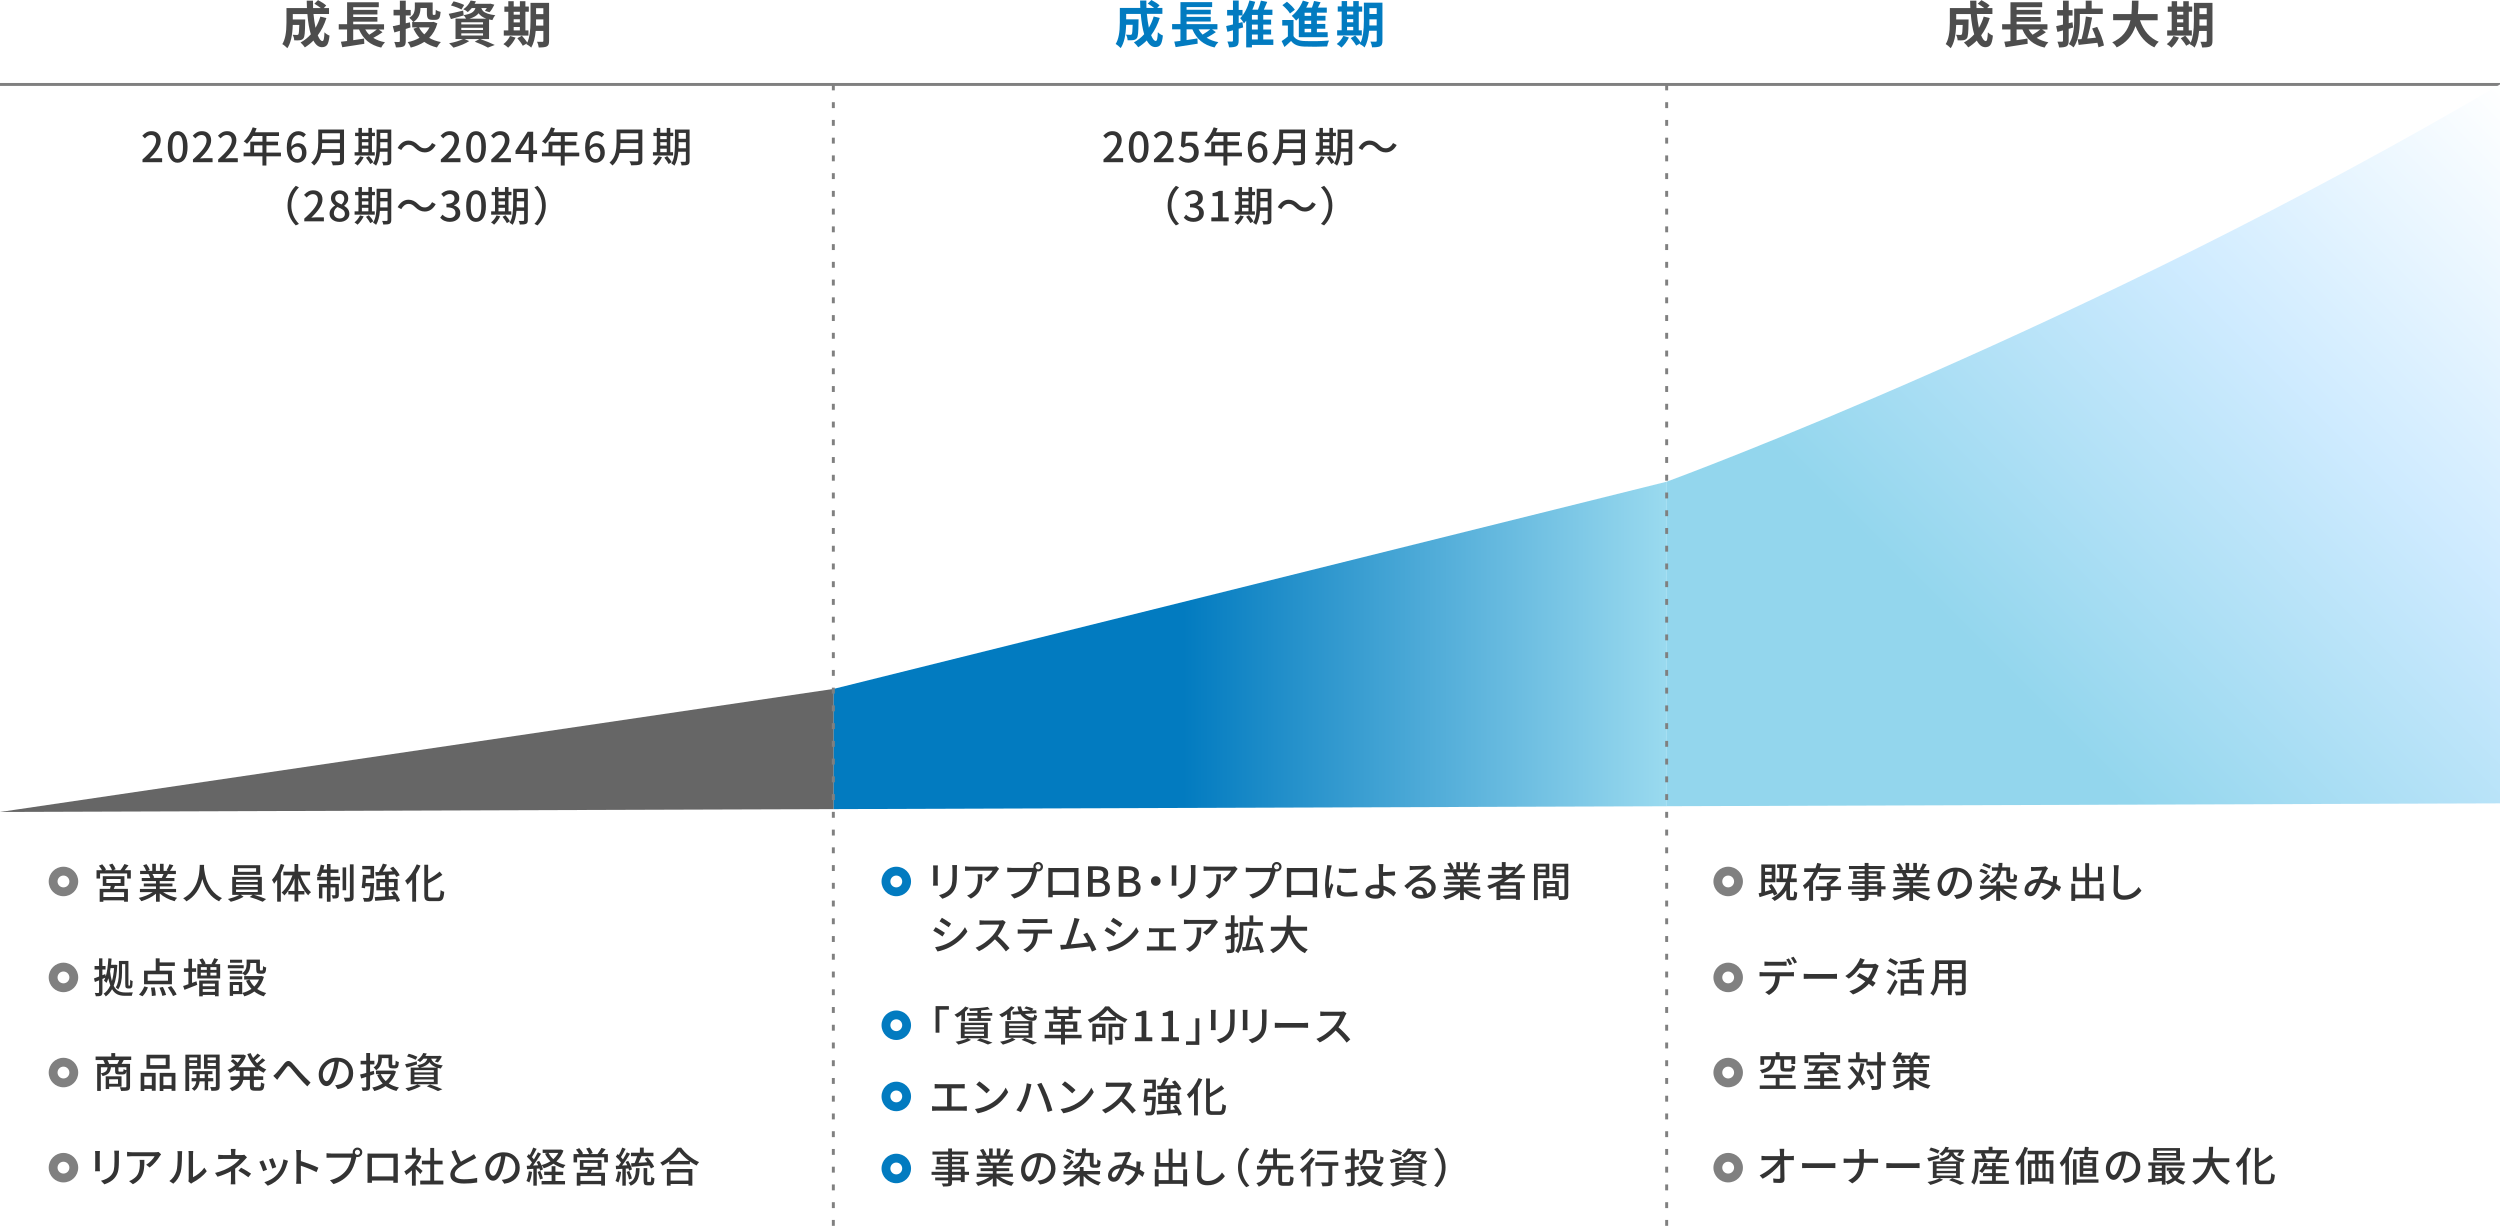 <?xml version="1.0" encoding="UTF-8"?>
<svg id="_レイヤー_2" xmlns="http://www.w3.org/2000/svg" xmlns:xlink="http://www.w3.org/1999/xlink" version="1.1" viewBox="0 0 845.46 415.22">
  <!-- Generator: Adobe Illustrator 29.8.1, SVG Export Plug-In . SVG Version: 2.1.1 Build 2)  -->
  <defs>
    <style>
      .st0 {
        stroke-dasharray: 2 4;
      }

      .st0, .st1 {
        fill: none;
        stroke: gray;
        stroke-miterlimit: 10;
      }

      .st2 {
        fill: gray;
      }

      .st3 {
        fill: #027bc0;
      }

      .st4 {
        fill: #4d4d4d;
      }

      .st5 {
        fill: url(#_名称未設定グラデーション_2);
      }

      .st6 {
        fill: #666;
      }

      .st7 {
        fill: url(#_名称未設定グラデーション);
      }

      .st8 {
        fill: #333;
      }
    </style>
    <linearGradient id="_名称未設定グラデーション" data-name="名称未設定グラデーション" x1="281.95" y1="880.26" x2="563.7" y2="880.26" gradientTransform="translate(0 -662)" gradientUnits="userSpaceOnUse">
      <stop offset=".42" stop-color="#027bc0"/>
      <stop offset="1" stop-color="#9adaef"/>
    </linearGradient>
    <linearGradient id="_名称未設定グラデーション_2" data-name="名称未設定グラデーション 2" x1="606.46" y1="977.4" x2="869.38" y2="714.48" gradientTransform="translate(0 -662)" gradientUnits="userSpaceOnUse">
      <stop offset=".3" stop-color="#93d6ed"/>
      <stop offset=".68" stop-color="#cfebff"/>
      <stop offset="1" stop-color="#fff"/>
    </linearGradient>
  </defs>
  <g>
    <path class="st8" d="M42.16,294.29h2.08v2.82h-1.24v-1.71h-9.16v1.71h-1.2v-2.82h1.85c-.25-.49-.6-1-1.04-1.52l1.12-.48c.65.72,1.08,1.32,1.29,1.79l-.44.21h2.47c-.19-.54-.52-1.15-1-1.85l1.13-.38c.54.7.9,1.34,1.09,1.9l-.82.33h2.45c.48-.62.93-1.32,1.34-2.09l1.39.44c-.57.76-1.01,1.31-1.31,1.65h0ZM42.07,299.6h-3.19c-.05.13-.12.3-.21.53-.1.22-.16.38-.2.47h4.79v4.36h-1.3v-.49h-7.01v.51h-1.24v-4.38h3.5c.05-.16.13-.5.26-1h-2.71v-3.29h7.31s0,3.29,0,3.29ZM41.96,303.34v-1.61h-7.01v1.61h7.01ZM35.96,297.27v1.34h4.84v-1.34h-4.84Z"/>
    <path class="st8" d="M59.54,301.7h-4.39c.61.43,1.34.81,2.19,1.16s1.7.59,2.56.76c-.31.28-.6.67-.86,1.16-.93-.25-1.84-.61-2.73-1.07-.89-.46-1.65-.98-2.29-1.57v2.82h-1.27v-2.72c-.65.55-1.41,1.04-2.3,1.48-.88.44-1.78.79-2.68,1.05-.25-.46-.54-.83-.85-1.11.85-.18,1.69-.45,2.54-.79.84-.35,1.57-.73,2.18-1.16h-4.32v-1.09h5.43v-.85h-4.13v-.98h4.13v-.83h-4.81v-1.04h2.87c-.11-.36-.31-.78-.59-1.27l.33-.05h-3.17v-1.09h2.06c-.22-.58-.56-1.21-1.03-1.89l1.13-.38c.55.75.92,1.41,1.12,2l-.71.27h1.54v-2.39h1.22v2.39h1.38v-2.39h1.23v2.39h1.52l-.53-.16c.44-.72.77-1.41.98-2.08l1.34.34c-.46.83-.85,1.46-1.16,1.9h2.01v1.09h-2.69c-.1.18-.25.43-.44.75-.2.32-.31.51-.35.57h2.98v1.04h-4.96v.83h4.29v.98h-4.29v.85h5.52v1.09h0ZM55.32,295.58h-3.76c.32.53.52.94.6,1.24l-.41.08h2.95c.24-.44.44-.88.62-1.33h0Z"/>
    <path class="st8" d="M67.54,292.49h1.48s0,.12-.01.29-.02.3-.03.4c.03.35.06.7.1,1.05s.12.83.25,1.43c.12.6.27,1.17.44,1.71.17.54.42,1.14.74,1.78.32.65.68,1.24,1.08,1.77s.9,1.05,1.5,1.56,1.26.92,1.98,1.25c-.42.33-.75.69-.98,1.09-2.8-1.36-4.69-3.87-5.67-7.55-.88,3.49-2.67,6.01-5.39,7.56-.26-.39-.62-.73-1.08-1.03.64-.34,1.22-.73,1.75-1.18.53-.45.98-.92,1.34-1.41s.69-1,.97-1.51.51-1.05.68-1.59.31-1.06.43-1.54.2-.97.25-1.46c.05-.5.09-.91.12-1.24.03-.33.05-.67.05-1,0-.18.01-.31.01-.38h-.01Z"/>
    <path class="st8" d="M88.54,302.6h-2.68c1.59.46,2.96.95,4.13,1.45l-1.15.92c-1.39-.63-2.86-1.17-4.4-1.61l1.01-.75h-4.05l.98.66c-1.18.7-2.62,1.27-4.33,1.7-.4-.45-.73-.76-.98-.94,1.64-.39,2.94-.86,3.9-1.41h-2.43v-6.07h10.01v6.07-.02h0ZM87.99,292.6v3.27h-8.85v-3.27h8.85ZM79.83,297.48v.79h7.34v-.79h-7.34ZM79.83,299.16v.81h7.34v-.81h-7.34ZM79.83,300.84v.82h7.34v-.82h-7.34ZM86.61,294.84v-1.22h-6.17v1.22h6.17Z"/>
    <path class="st8" d="M94.93,292.17l1.22.36c-.26.81-.66,1.75-1.18,2.82v9.58h-1.24v-7.42c-.37.53-.72.98-1.04,1.37-.18-.46-.42-.89-.72-1.31,1.23-1.35,2.22-3.14,2.97-5.39h-.01ZM104.87,296.02h-3.28c.4,1.14.92,2.23,1.57,3.26.65,1.04,1.33,1.85,2.04,2.45-.38.26-.71.61-.98,1.04-.64-.64-1.25-1.46-1.84-2.48-.59-1.02-1.09-2.11-1.51-3.29v4.31h2.08v1.18h-2.08v2.39h-1.27v-2.39h-2.09v-1.18h2.09v-4.22c-.92,2.5-2.07,4.41-3.45,5.73-.17-.3-.48-.63-.93-.98.73-.6,1.42-1.43,2.08-2.47.66-1.05,1.19-2.16,1.61-3.34h-3.08v-1.24h3.76v-2.6h1.27v2.6h4.01v1.24h0Z"/>
    <path class="st8" d="M111.79,295.22v1.27h3.21v1.19h-3.21v1.26h2.8v3.68c0,.56-.15.91-.45,1.07-.27.15-.82.21-1.63.19-.03-.36-.14-.72-.34-1.11.56.02.91.02,1.05,0,.13,0,.19-.06.19-.18v-2.49h-1.63v4.84h-1.23v-4.84h-1.53v3.73h-1.16v-4.89h2.69v-1.26h-3.29v-1.19h.97c-.16-.09-.53-.24-1.09-.44.59-.89,1.04-2.11,1.34-3.65l1.22.26c-.09.37-.21.83-.36,1.38h1.22v-1.86h1.23v1.86h2.67v1.18h-2.67ZM108.3,296.49h2.26v-1.27h-1.64c-.17.46-.38.88-.62,1.27ZM117.06,293.34v7.74h-1.2v-7.74h1.2ZM118.32,292.3h1.26v10.99c0,.39-.05.69-.14.9s-.26.36-.49.47c-.36.17-1.12.26-2.28.26-.06-.44-.2-.88-.41-1.33.84.03,1.43.03,1.78.01.19,0,.29-.1.29-.3v-11.01h-.01Z"/>
    <path class="st8" d="M123.65,298.61h2.88c0,.26-.02.44-.03.55-.07,1.77-.16,3.03-.26,3.79s-.25,1.25-.45,1.48c-.21.27-.53.43-.96.48-.46.05-1.03.05-1.7.01-.03-.43-.16-.85-.4-1.27.44.05.94.07,1.52.07.23,0,.4-.06.51-.18.24-.25.41-1.5.52-3.77h-1.76l-.08.64-1.15-.18c.21-1.32.36-2.78.45-4.36h2.54v-1.87h-2.78v-1.16h4.01v4.21h-2.72c-.02.18-.05.45-.08.8-.04.35-.06.61-.07.77h.01ZM135.3,304.53l-1.13.52c-.11-.3-.25-.62-.41-.96-.64.05-2.93.25-6.88.57l-.15-1.27c1.5-.08,2.67-.15,3.5-.22v-2.08h-2.94v-3.84h2.94v-1.3l-3.16.22-.16-1.23,1.19-.05c.55-.88,1.01-1.82,1.39-2.83l1.39.34c-.51.95-.98,1.76-1.41,2.43.61-.04,1.72-.1,3.32-.19-.3-.41-.59-.76-.86-1.04l1.07-.49c1.04,1.08,1.76,2.04,2.17,2.88l-1.16.55c-.11-.23-.26-.5-.46-.82l-2.08.14v1.39h3.01v3.84h-3.01v2l1.61-.14c-.12-.19-.39-.56-.82-1.12l1.05-.48c.99,1.19,1.65,2.25,1.98,3.17h.01ZM128.48,300.01h1.75v-1.65h-1.75v1.65ZM133.24,298.35h-1.76v1.65h1.76v-1.65Z"/>
    <path class="st8" d="M140.94,292.31l1.27.42c-.45,1.03-.95,1.99-1.5,2.87v9.32h-1.3v-7.49c-.51.65-1.05,1.24-1.63,1.76-.16-.39-.42-.84-.78-1.35.77-.65,1.51-1.46,2.21-2.45s1.27-2.01,1.73-3.09h0ZM145.63,303.53h2.43c.36,0,.59-.16.7-.47s.19-.99.25-2.02c.4.28.81.47,1.22.56-.08,1.2-.26,2.03-.54,2.48s-.79.68-1.52.68h-2.65c-.79,0-1.33-.15-1.61-.45s-.42-.88-.42-1.72v-10.16h1.3v5.02c1.58-.88,2.87-1.78,3.88-2.71l.94,1.13c-1.09.84-2.7,1.8-4.83,2.9v3.83c0,.39.05.65.16.76.1.11.34.17.7.17h-.01Z"/>
    <path class="st8" d="M39,326.25l.67.1c-.14,2.95-.54,5.3-1.22,7.03.44.85.97,1.44,1.59,1.76s1.37.49,2.24.49c1.47,0,2.35,0,2.65-.01-.17.36-.3.74-.37,1.15h-2.35c-.98,0-1.81-.16-2.51-.49s-1.3-.91-1.8-1.74c-.54.99-1.24,1.8-2.12,2.43-.25-.43-.5-.73-.74-.92.92-.57,1.67-1.5,2.26-2.79-.27-.76-.49-1.56-.66-2.41-.17.56-.39,1.08-.64,1.56-.15-.19-.42-.45-.83-.77.14-.25.28-.59.44-1l-.97.42v4.5c0,.59-.16.98-.49,1.16-.3.16-.88.22-1.74.21-.07-.4-.19-.78-.36-1.13.36,0,.76.01,1.2.01.16,0,.25-.08.25-.25v-4.03l-1.41.57-.31-1.2c.3-.09.88-.31,1.72-.66v-2.35h-1.52v-1.2h1.52v-2.6h1.13v2.6h1.07v1.2h-1.07v1.91l.96-.38.18.74c.44-1.42.73-3.45.88-6.07l1.09.1c-.07.97-.13,1.66-.18,2.08h1.24l.19-.03h.01ZM38.56,327.4h-1.16c-.05.42-.11.79-.18,1.12.14,1.19.34,2.27.62,3.27.37-1.25.62-2.71.72-4.39h0ZM41.27,326.05v2.75c0,2.63-.44,4.58-1.31,5.82-.25-.3-.52-.54-.82-.71.72-1.06,1.08-2.76,1.08-5.11v-3.84h3.21v7.64c0,.41,0,.63.03.67.03.05.07.07.12.07h.15c.08,0,.14-.02.18-.07.03-.05.05-.19.08-.41.03-.25.04-.75.04-1.52.21.2.49.35.83.45-.04.91-.08,1.49-.12,1.72-.06.28-.18.48-.34.6-.15.12-.34.18-.59.18h-.52c-.29,0-.53-.09-.71-.26-.09-.11-.15-.26-.18-.45s-.05-.54-.05-1.05v-6.48h-1.08Z"/>
    <path class="st8" d="M48.18,336.92l-1.2-.57c.69-.6,1.3-1.52,1.83-2.76l1.23.33c-.5,1.29-1.12,2.3-1.86,3.01h0ZM58.14,328.26v4.61h-9.43v-4.61h3.95v-4.16h1.33v1.37h5.14v1.2h-5.14v1.59h4.16-.01ZM56.81,331.67v-2.2h-6.86v2.2h6.86ZM51.07,334.02l1.24-.11c.23,1.09.35,2.01.37,2.75l-1.33.18c0-.79-.1-1.73-.29-2.82h.01ZM53.92,334.03l1.18-.27c.49.95.85,1.85,1.07,2.71l-1.27.33c-.15-.76-.47-1.68-.97-2.76h0ZM56.75,333.92l1.16-.44c.87,1.12,1.48,2.07,1.83,2.86l-1.24.51c-.32-.79-.9-1.77-1.75-2.93Z"/>
    <path class="st8" d="M64.94,332.4l1.5-.55.26,1.19c-1.84.74-3.28,1.31-4.31,1.71l-.46-1.31c.26-.08.86-.28,1.79-.6v-4.16h-1.52v-1.23h1.52v-3.19h1.22v3.19h1.39v1.23h-1.39v3.72ZM72.71,326.06h1.74v4.84h-7.7v-4.84h1.52c-.19-.48-.48-1-.86-1.56l1.11-.4c.53.71.87,1.31,1.03,1.8l-.41.15h2.73l-.36-.11c.39-.61.71-1.24.94-1.89l1.34.36c-.49.78-.85,1.33-1.08,1.64h0ZM67.36,336.94v-5.33h6.58v5.32h-1.24v-.45h-4.13v.46h-1.21ZM67.92,327.06v.94h2.02v-.94h-2.02ZM67.92,328.93v.98h2.02v-.98h-2.02ZM72.69,332.66h-4.13v.88h4.13v-.88ZM68.56,335.43h4.13v-.92h-4.13v.92ZM73.21,328v-.94h-2.06v.94h2.06ZM73.21,329.92v-.98h-2.06v.98h2.06Z"/>
    <path class="st8" d="M82.41,326.42v1.04h-5.35v-1.04h5.35ZM81.91,332.08v4.12h-3.09v.59h-1.12v-4.7h4.21ZM81.92,328.32v.79c.98-.66,1.48-1.63,1.48-2.93v-1.65h4.5v3.28c0,.16.01.27.04.31.03.05.09.07.18.07h.55c.11,0,.18-.09.22-.27s.06-.58.07-1.21c.27.23.63.39,1.07.48-.04.81-.15,1.37-.33,1.66-.18.3-.48.44-.89.44h-.89c-.49,0-.83-.1-1-.31s-.27-.59-.27-1.17v-2.13h-2.01v.51c0,1.73-.59,2.99-1.76,3.77-.09-.11-.24-.25-.44-.43s-.37-.31-.51-.39v.18h-4.2v-1.01h4.2-.01ZM77.72,331.2v-1.03h4.2v1.03h-4.2ZM81.88,324.57v1.01h-4.1v-1.01h4.1ZM80.77,333.11h-1.96v2.02h1.96v-2.02ZM88.4,330.04l.85.33c-.45,1.65-1.2,3.01-2.27,4.09.88.61,1.91,1.07,3.06,1.37-.32.28-.6.66-.83,1.12-1.23-.37-2.3-.92-3.21-1.64-.96.71-2.08,1.26-3.38,1.64-.16-.43-.4-.81-.7-1.15,1.14-.27,2.18-.73,3.12-1.37-.77-.83-1.38-1.75-1.83-2.78l1.16-.37c.4.89.94,1.67,1.61,2.34.7-.67,1.24-1.46,1.61-2.35h-5.02v-1.19h5.59l.23-.04h0Z"/>
    <path class="st8" d="M44.38,358.48h-2.53c-.25.49-.5.93-.74,1.31h2.87v7.64c0,.36-.05.64-.14.84s-.25.36-.49.46c-.38.15-1.18.22-2.41.22-.06-.39-.21-.81-.42-1.26.37.02,1,.03,1.89.03.22,0,.33-.11.33-.3v-5.2c-.06.44-.18.74-.36.9-.17.16-.44.24-.81.24h-1.31c-.54,0-.9-.08-1.07-.25-.18-.17-.27-.5-.27-1v-1.18h-1.41c-.08.86-.32,1.51-.72,1.96-.4.45-1.1.79-2.1,1.03-.14-.36-.33-.66-.59-.89v5.91h-1.24v-9.13h2.62c-.14-.44-.33-.88-.57-1.31h-2.58v-1.19h5.3v-1.19h1.33v1.19h5.41v1.19-.02h.01ZM34.12,360.93v2.06c.81-.16,1.37-.4,1.68-.7.31-.3.5-.76.56-1.36h-2.24ZM41.09,367.49h-4.18v.82h-1.16v-4.32h5.35v3.5h0ZM36.91,359.8h2.76c.27-.48.49-.92.64-1.31h-3.96c.25.47.44.91.56,1.31ZM39.91,364.99h-3.01v1.53h3.01v-1.53ZM42.74,361.92v-.98h-2.68v1.16c0,.14.02.22.06.26s.14.05.31.05h1c.14,0,.23-.05.27-.16.05-.1.08-.34.1-.7.23.18.54.31.94.37h0Z"/>
    <path class="st8" d="M47.57,368.96v-6.14h5.07v6.04h-1.3v-.63h-2.54v.72h-1.23ZM51.34,364.08h-2.54v2.91h2.54v-2.91ZM57.37,356.69v4.77h-7.83v-4.77s7.83,0,7.83,0ZM56.04,360.22v-2.28h-5.25v2.28h5.25ZM54.01,362.82h5.32v6.07h-1.3v-.66h-2.78v.72h-1.24v-6.14h0ZM55.25,366.99h2.78v-2.91h-2.78v2.91Z"/>
    <path class="st8" d="M67.89,361.44h-3.91v7.52h-1.29v-12.29h5.2v4.77h0ZM66.68,357.62h-2.69v.94h2.69v-.94ZM63.98,360.48h2.69v-1.01h-2.69v1.01ZM72.12,365.69h-1.74v3.01h-1.16v-3.01h-1.7c-.06.58-.24,1.17-.53,1.76s-.72,1.08-1.3,1.46c-.21-.27-.49-.53-.83-.77.86-.52,1.37-1.34,1.53-2.46h-1.59v-1.08h1.64v-1.33h-1.39v-1.04h6.79v1.04h-1.46v1.33h1.74v1.08h0ZM67.55,364.61h1.67v-1.33h-1.67v1.33ZM74.28,356.67v10.69c0,.37-.04.65-.13.85s-.24.36-.47.46c-.39.18-1.13.26-2.2.25-.05-.42-.19-.85-.42-1.29.47,0,1.03.01,1.65.01.19,0,.29-.11.29-.3v-5.88h-4.02v-4.8h5.3,0ZM72.99,357.62h-2.78v.94h2.78v-.94ZM70.22,360.51h2.78v-1.04h-2.78v1.04Z"/>
    <path class="st8" d="M87.31,362.16h-1.46v1.85h3.16v1.2h-3.16v1.93c0,.24.03.39.09.45s.2.1.43.1h1.35c.2,0,.33-.1.4-.31s.11-.66.14-1.36c.38.26.77.43,1.16.51-.05.9-.19,1.52-.42,1.84s-.61.49-1.16.49h-1.7c-.65,0-1.08-.12-1.31-.36s-.33-.69-.33-1.35v-1.93h-2.23c-.15.83-.51,1.56-1.08,2.2s-1.48,1.17-2.72,1.6c-.07-.15-.2-.33-.37-.54s-.32-.38-.45-.49c1.83-.6,2.93-1.53,3.28-2.78h-2.98v-1.2h3.13v-1.85h-1.35v-.51c-.61.46-1.28.85-2,1.18-.16-.34-.42-.66-.78-.97.91-.38,1.78-.93,2.6-1.65-.33-.35-.84-.79-1.53-1.34l.81-.7c.6.41,1.12.82,1.54,1.23.4-.46.77-.99,1.12-1.6h-3.2v-1.13h3.83l.23-.04.85.4c-.51,1.48-1.38,2.78-2.6,3.91h5.87c-1.22-1.2-2.17-2.69-2.84-4.47l1.15-.33c.21.57.48,1.12.82,1.65.61-.54,1.11-1.04,1.49-1.5l.98.68c-.67.64-1.3,1.19-1.91,1.64.11.16.36.47.77.93.71-.56,1.31-1.11,1.8-1.67l.97.67c-.55.53-1.23,1.09-2.05,1.68.74.62,1.54,1.11,2.42,1.46-.34.27-.63.65-.89,1.12-.72-.34-1.34-.72-1.87-1.15v.51h0ZM84.5,364.01v-1.85h-2.13v1.85h2.13Z"/>
    <path class="st8" d="M93.74,365.18l-1.33-1.35c.32-.25.68-.59,1.08-1,.2-.21.45-.5.76-.87s.65-.79,1.04-1.27.67-.83.85-1.06c.44-.52.87-.8,1.29-.83.42-.04.87.18,1.35.66.33.33.84.89,1.52,1.7.69.8,1.12,1.3,1.31,1.5,1.19,1.33,2.33,2.48,3.42,3.45l-1.11,1.29c-.78-.73-1.85-1.86-3.19-3.4-.26-.31-.7-.83-1.32-1.57s-1.04-1.23-1.26-1.49c-.29-.28-.51-.42-.67-.41-.16,0-.35.16-.57.45-.2.26-.59.76-1.16,1.51s-.96,1.26-1.17,1.54c-.09.12-.37.51-.85,1.18v-.03h.01Z"/>
    <path class="st8" d="M114.18,368.31l-.83-1.31c.4-.04.82-.1,1.24-.21.97-.22,1.77-.67,2.4-1.34.63-.67.95-1.54.95-2.6s-.29-1.9-.88-2.6c-.59-.71-1.4-1.12-2.44-1.25-.23,1.49-.51,2.79-.83,3.9-.42,1.43-.92,2.52-1.49,3.27s-1.2,1.13-1.89,1.13-1.33-.36-1.85-1.09-.78-1.65-.78-2.78c0-1.55.6-2.89,1.81-4.03,1.21-1.14,2.67-1.71,4.4-1.71,1.63,0,2.95.5,3.94,1.5s1.5,2.25,1.5,3.74-.46,2.66-1.37,3.61c-.91.95-2.21,1.54-3.88,1.78h0ZM110.46,365.63c.67,0,1.31-1.01,1.91-3.04.36-1.1.61-2.29.75-3.57-1.18.19-2.13.72-2.86,1.59s-1.09,1.77-1.09,2.69c0,.74.13,1.31.4,1.72.27.41.56.61.88.61h0Z"/>
    <path class="st8" d="M126.45,362.13l.14,1.13-1.44.49v3.72c0,.35-.04.61-.12.8s-.23.33-.44.43c-.36.16-1.01.23-1.97.22-.05-.4-.17-.8-.36-1.19.63.03,1.08.03,1.34.01.16,0,.25-.09.25-.27v-3.28c-.07.03-.33.11-.76.25s-.75.24-.95.29l-.37-1.35c.31-.07,1-.25,2.08-.55v-2.88h-1.9v-1.2h1.9v-2.65h1.3v2.65h1.46v1.2h-1.46v2.54l1.3-.37h0ZM133.06,362.01l.86.36c-.47,1.6-1.29,2.95-2.45,4.05,1,.65,2.15,1.1,3.45,1.35-.38.42-.67.81-.85,1.18-1.4-.36-2.62-.91-3.66-1.67-1.09.75-2.37,1.31-3.84,1.7-.16-.4-.38-.8-.68-1.19,1.31-.26,2.49-.72,3.53-1.38-.77-.8-1.4-1.75-1.87-2.86l.9-.29h-1.31v-1.19h5.7l.23-.05h0ZM129.13,357.84v.22c0,1.74-.64,3.03-1.93,3.86-.07-.13-.21-.29-.4-.5s-.35-.35-.46-.44c1.05-.65,1.57-1.63,1.57-2.94v-1.39h4.73v3.2c0,.16.02.27.05.31.03.05.1.07.2.07h.6c.12,0,.2-.09.24-.28.04-.19.07-.61.08-1.26.25.21.61.37,1.08.48-.05.84-.16,1.41-.34,1.7-.18.3-.49.44-.92.44h-.94c-.51,0-.85-.1-1.03-.3-.18-.2-.27-.58-.27-1.15v-2.01h-2.26ZM132.21,363.26h-3.46c.4.88.97,1.66,1.7,2.35.77-.67,1.35-1.45,1.76-2.35h0Z"/>
    <path class="st8" d="M140.94,358.95l.12,1.01c-.47.16-1.15.38-2.02.64-.88.26-1.39.42-1.53.46l-.52-1.15c.83-.16,2.15-.49,3.95-.97h0ZM141.16,366.71l1.19.55c-1.14.68-2.57,1.26-4.28,1.74-.43-.48-.76-.81-.98-.97,1.76-.34,3.12-.77,4.07-1.31h0ZM141.15,357.4l-.57,1c-.72-.39-1.7-.77-2.93-1.15l.57-.89c1.13.27,2.11.62,2.93,1.04ZM144.5,358.02h-1.27c-.36.44-.75.83-1.19,1.16-.29-.28-.62-.49-.98-.63.95-.64,1.64-1.45,2.08-2.45l1.18.18c-.15.3-.29.57-.44.81h4.5l.19-.05.86.23c-.45.88-.9,1.56-1.35,2.02l-1.03-.31c.24-.25.47-.56.71-.96h-1.94c.18.58.56,1.07,1.12,1.45s1.5.66,2.82.83c-.31.33-.53.68-.66,1.07-.21-.04-.57-.12-1.08-.25v5.56h-9.13v-5.63h2.82c-.15-.33-.34-.61-.57-.85,1.08-.18,1.88-.44,2.37-.78.5-.34.83-.81,1-1.41h0ZM146.71,362.67v-.78h-6.56v.78h6.56ZM146.71,364.25v-.81h-6.56v.81h6.56ZM146.71,365.87v-.82h-6.56v.82h6.56ZM142.11,361.05h5.69c-1.21-.38-2.07-.99-2.57-1.83-.54.86-1.58,1.47-3.12,1.83ZM144.36,367.4l1.07-.66c1.71.57,3.11,1.12,4.18,1.63l-1.5.62c-.92-.51-2.17-1.04-3.75-1.59Z"/>
    <path class="st8" d="M32.16,389.24h1.63c-.04.4-.05.75-.05,1.04v4.69c0,.39.02.77.05,1.13h-1.64s0-.14.02-.29c0-.15.03-.29.03-.44v-5.09c0-.29-.02-.64-.05-1.04h0ZM38.62,389.13h1.64c-.04.49-.05.92-.05,1.29v2.49c0,1.52-.12,2.68-.36,3.46s-.63,1.49-1.19,2.12c-.71.83-1.83,1.51-3.35,2.04l-1.16-1.22c1.54-.4,2.67-1.01,3.39-1.83.47-.54.79-1.13.94-1.77s.23-1.6.23-2.88v-2.41c0-.36-.03-.79-.08-1.29h0Z"/>
    <path class="st8" d="M53.6,389.55l.89.83c-.26.32-.42.52-.46.59-.36.62-.86,1.3-1.48,2.03s-1.27,1.34-1.96,1.83l-1.16-.93c.57-.34,1.14-.79,1.69-1.37s.94-1.09,1.17-1.52h-7.68c-.29,0-.84.03-1.64.08v-1.56c.69.09,1.24.14,1.64.14h7.82c.49,0,.88-.04,1.18-.11h0ZM47.23,392.25h1.6c0,.6,0,1.11-.02,1.52s-.05.87-.11,1.37-.14.94-.25,1.3c-.1.36-.25.74-.44,1.15s-.42.77-.7,1.08-.61.63-1,.94-.85.6-1.37.87l-1.29-1.05c.49-.16.94-.39,1.34-.68.48-.31.88-.66,1.2-1.04s.56-.81.71-1.28c.16-.47.26-.94.32-1.4s.09-1.02.09-1.65c0-.42-.03-.79-.08-1.12h0Z"/>
    <path class="st8" d="M58.61,400.31l-1.34-.9c1.14-.8,1.94-1.94,2.41-3.4.27-.83.41-2.69.41-5.58,0-.46-.04-.84-.11-1.13h1.63c-.05.37-.07.74-.07,1.12,0,2.92-.15,4.91-.44,5.97-.43,1.57-1.26,2.88-2.49,3.92h0ZM64.64,400.31l-.93-.78c.07-.31.11-.6.11-.88v-8.29c0-.17,0-.35-.02-.52,0-.17-.03-.31-.05-.42-.02-.1-.03-.17-.03-.18h1.63c-.05.27-.07.65-.07,1.12v7.74c.66-.3,1.34-.74,2.04-1.31.71-.57,1.3-1.21,1.77-1.91l.83,1.2c-.57.76-1.29,1.48-2.16,2.17-.88.69-1.74,1.25-2.6,1.68-.08.04-.26.16-.53.36v.02h.01Z"/>
    <path class="st8" d="M79.53,395.21v3.66c0,.37.02.93.07,1.65h-1.59c.06-.47.1-1.03.1-1.65,0-1.24,0-2.16.01-2.76-1.23.68-2.75,1.3-4.55,1.85l-.85-1.3c2.08-.47,3.97-1.27,5.69-2.38.56-.36,1.07-.75,1.55-1.19s.84-.82,1.09-1.16h-5.48c-.46,0-1.05.02-1.78.07v-1.46c.47.05,1.05.08,1.74.08h2.61v-.82c0-.51-.03-.93-.08-1.26h1.6c-.06.51-.1.93-.1,1.26v.82h2.05c.44,0,.77-.04,1-.11l.92.89c-.5.52-.8.84-.9.97-.95,1.09-1.98,2.04-3.09,2.84h-.01ZM80.62,395.94l.92-1.04c1.34.72,2.47,1.39,3.38,2.01l-.93,1.22c-1.08-.83-2.21-1.56-3.36-2.19h0Z"/>
    <path class="st8" d="M87.71,392.88l1.31-.48c.38.75.81,1.81,1.29,3.19l-1.33.49c-.13-.42-.33-.99-.62-1.72s-.5-1.22-.65-1.48h0ZM95.86,392.08l1.54.49c-.16.46-.25.74-.27.83-.44,1.71-1.09,3.12-1.96,4.21-1.18,1.53-2.72,2.66-4.61,3.39l-1.16-1.19c.84-.24,1.67-.62,2.51-1.13s1.53-1.12,2.08-1.82c.48-.6.89-1.33,1.22-2.18s.54-1.72.64-2.6h0ZM90.98,392.11l1.31-.44c.53,1.26.9,2.27,1.12,3.04l-1.33.48c-.08-.35-.25-.87-.5-1.56s-.45-1.2-.61-1.52h.01Z"/>
    <path class="st8" d="M107.67,394.9l-.64,1.52c-1.49-.79-3.25-1.52-5.29-2.19v4.33c0,.58.04,1.18.12,1.79h-1.72c.07-.53.11-1.12.11-1.79v-8.09c0-.56-.04-1.09-.12-1.57h1.72c-.07.83-.11,1.35-.11,1.57v2.19c.96.29,2.02.66,3.18,1.09s2.08.82,2.75,1.15h0Z"/>
    <path class="st8" d="M111.93,390.1h6.79c.25,0,.45,0,.59-.03-.03-.12-.04-.24-.04-.37,0-.45.16-.83.47-1.14s.7-.47,1.14-.47.83.16,1.15.47.48.7.48,1.14-.16.83-.47,1.13c-.31.31-.7.46-1.16.46-.14,0-.26-.01-.37-.04l-.07.27c-.49,2.21-1.19,3.93-2.11,5.14-1.39,1.8-3.24,3.06-5.55,3.79l-1.2-1.31c2.33-.56,4.16-1.68,5.47-3.34.46-.57.84-1.26,1.14-2.06.31-.8.51-1.54.61-2.24h-6.88c-.29,0-.79.01-1.5.04v-1.56c.46.06.97.1,1.5.1v.02h.01ZM120.27,390.32c.17.16.38.25.62.25s.45-.08.62-.25.25-.37.25-.62-.08-.44-.25-.62c-.17-.17-.38-.26-.62-.26s-.44.09-.62.26c-.17.17-.26.38-.26.62s.08.45.25.62h.01Z"/>
    <path class="st8" d="M134.53,391.32v8.69h-1.53l.03-.78h-7.25c0,.47,0,.73.01.78h-1.52s0-.25.01-.74c0-.48.01-.84.01-1.07v-6.88c0-.56,0-.96-.01-1.22.36.02.82.03,1.35.03h7.6c.55,0,.98,0,1.29-.01-.02.26-.03.66-.03,1.2h.04ZM133.05,391.54h-7.26v6.3h7.26v-6.3Z"/>
    <path class="st8" d="M142.92,395.97l-.79,1.07c-.33-.41-.84-.96-1.53-1.65v5.58h-1.29v-5.17c-.62.61-1.27,1.13-1.96,1.57-.16-.46-.38-.87-.64-1.2.8-.46,1.58-1.08,2.32-1.85s1.36-1.58,1.83-2.45h-3.68v-1.19h2.12v-2.57h1.29v2.57h.97l.22-.04.74.49c-.39.98-.97,1.99-1.74,3.01.78.64,1.5,1.25,2.13,1.83h0ZM146.82,399.27h3.12v1.29h-7.83v-1.29h3.39v-5.48h-2.83v-1.27h2.83v-4.31h1.33v4.31h2.83v1.27h-2.83v5.48h0Z"/>
    <path class="st8" d="M160.3,390.33l.75,1.27c-.47.27-.87.49-1.19.64-.08.05-.29.15-.62.31s-.62.31-.85.42c-.23.12-.51.26-.84.44-.33.17-.64.35-.94.52-.3.17-.57.34-.81.51-1.33.86-2,1.75-2,2.67,0,.55.26.97.78,1.26.52.3,1.29.44,2.31.44,1.59,0,3.09-.16,4.48-.48v1.57c-1.37.24-2.84.36-4.43.36-3.1,0-4.65-1-4.65-2.99,0-1.29.78-2.49,2.35-3.62-.53-.98-1.18-2.39-1.97-4.21l1.38-.56c.49,1.33,1.09,2.66,1.8,3.99.46-.27,1.09-.62,1.89-1.05s1.27-.68,1.42-.77c.46-.26.84-.51,1.12-.72h.02,0Z"/>
    <path class="st8" d="M170.52,400.31l-.83-1.31c.4-.04.82-.1,1.24-.21.97-.22,1.77-.67,2.4-1.34.63-.67.95-1.54.95-2.6s-.29-1.9-.88-2.6c-.59-.71-1.4-1.12-2.44-1.25-.23,1.49-.51,2.79-.83,3.9-.42,1.43-.92,2.52-1.49,3.27s-1.2,1.13-1.89,1.13-1.33-.36-1.85-1.09-.78-1.65-.78-2.78c0-1.55.6-2.89,1.81-4.03,1.21-1.14,2.67-1.71,4.4-1.71,1.63,0,2.95.5,3.94,1.5s1.5,2.25,1.5,3.74-.46,2.66-1.37,3.61c-.91.95-2.21,1.54-3.88,1.78h0ZM166.8,397.63c.67,0,1.31-1.01,1.91-3.04.36-1.1.61-2.29.75-3.57-1.18.19-2.13.72-2.86,1.59s-1.09,1.77-1.09,2.69c0,.74.13,1.31.4,1.72.27.41.56.61.88.61h0Z"/>
    <path class="st8" d="M178.84,396.12l1.11.19c-.2,1.5-.51,2.69-.94,3.57-.24-.17-.57-.34-.98-.49.38-.76.66-1.85.82-3.27h-.01ZM182.43,395.16l-.9.05v5.76h-1.16v-5.69c-.87.05-1.57.09-2.12.12l-.11-1.15.98-.03c.5-.69.77-1.06.79-1.11-.45-.64-1.03-1.29-1.74-1.96l.63-.85c.16.12.28.22.38.31.5-.88.88-1.72,1.15-2.53l1.15.45c-.62,1.19-1.15,2.11-1.59,2.78.25.27.48.53.67.78.46-.74.9-1.54,1.33-2.39l1.08.48c-1,1.63-1.9,2.96-2.69,3.98.57-.02,1.15-.04,1.75-.08-.12-.27-.31-.65-.57-1.13l.88-.36c.67,1.09,1.1,2.06,1.27,2.9l-.94.41c-.03-.13-.1-.38-.23-.75h0ZM181.78,396.31l.94-.31c.41.92.7,1.77.88,2.54l-.98.33c-.16-.81-.44-1.66-.83-2.56h-.01ZM189.7,388.73l.85.38c-.48,1.42-1.28,2.64-2.38,3.65.93.57,1.96.98,3.08,1.22-.35.35-.61.71-.78,1.08-1.25-.35-2.35-.85-3.31-1.52-.97.66-2.06,1.18-3.27,1.57-.17-.39-.42-.76-.74-1.09,1.16-.33,2.16-.76,3.01-1.3-.77-.75-1.39-1.6-1.85-2.57l.78-.25h-1.57v-1.12h5.92l.26-.05h0ZM187.84,397.39v2.01h3.24v1.15h-7.92v-1.15h3.39v-2.01h-2.52v-1.15h2.52v-1.85h1.29v1.85h2.62v1.15h-2.62ZM188.8,389.91h-3.27c.42.83.95,1.53,1.6,2.09.7-.63,1.26-1.33,1.67-2.09Z"/>
    <path class="st8" d="M203.49,390.29h2.08v2.82h-1.24v-1.71h-9.16v1.71h-1.2v-2.82h1.85c-.25-.49-.6-1-1.04-1.52l1.12-.48c.65.72,1.08,1.32,1.29,1.79l-.44.21h2.47c-.19-.54-.52-1.15-1-1.85l1.13-.38c.54.7.9,1.34,1.09,1.9l-.82.33h2.45c.48-.62.93-1.32,1.34-2.09l1.39.44c-.57.76-1.01,1.31-1.31,1.65h0ZM203.41,395.6h-3.19c-.05.13-.12.3-.21.53-.1.22-.16.38-.2.47h4.79v4.36h-1.3v-.49h-7.01v.51h-1.24v-4.38h3.5c.05-.16.13-.5.26-1h-2.71v-3.29h7.31v3.29h0ZM203.3,399.34v-1.61h-7.01v1.61h7.01ZM197.3,393.27v1.34h4.84v-1.34h-4.84Z"/>
    <path class="st8" d="M208.95,396.12l1.11.19c-.2,1.5-.51,2.69-.94,3.57-.24-.17-.57-.34-.98-.49.38-.76.66-1.85.82-3.27h-.01ZM212.53,395.16l-.9.05v5.76h-1.16v-5.69c-.87.05-1.57.09-2.12.12l-.11-1.15.98-.03c.5-.69.77-1.06.79-1.11-.45-.64-1.03-1.29-1.74-1.96l.63-.85c.16.12.28.22.38.31.5-.88.88-1.72,1.15-2.53l1.15.45c-.62,1.19-1.15,2.11-1.59,2.78.25.27.48.53.67.78.46-.74.9-1.54,1.33-2.39l1.08.48c-1,1.63-1.9,2.96-2.69,3.98.57-.02,1.15-.04,1.75-.08-.12-.27-.31-.65-.57-1.13l.88-.36c.67,1.09,1.1,2.06,1.27,2.9l-.94.41c-.03-.13-.1-.38-.23-.75h0ZM213.7,398.54l-.98.33c-.16-.81-.44-1.66-.83-2.56l.94-.31c.41.92.7,1.77.88,2.54h-.01ZM215.08,395.04h1.24c-.03.82-.08,1.51-.17,2.06-.09.56-.23,1.1-.44,1.62s-.51.97-.91,1.33-.9.68-1.5.94c-.18-.39-.43-.72-.75-.97.53-.21.96-.46,1.29-.76.33-.3.59-.67.76-1.12s.29-.9.35-1.35.1-1.04.13-1.76h0ZM213.43,393.38l1.18-.07c.32-.65.61-1.41.86-2.3h-2.09v-1.18h3.02v-1.74h1.31v1.74h3.27v1.18h-4.03c-.66,1.45-.99,2.19-1.01,2.23.36-.02.88-.05,1.57-.1.69-.05,1.15-.08,1.37-.1-.15-.21-.43-.59-.85-1.13l1-.53c1.06,1.25,1.79,2.32,2.19,3.2l-1.09.59c-.12-.28-.3-.63-.55-1.04l-6.03.46-.11-1.2h-.01ZM219.17,399.71h.74c.13,0,.21-.1.25-.31s.07-.68.08-1.43c.23.19.59.36,1.09.51-.04.93-.15,1.56-.33,1.89s-.51.49-.96.49h-1.08c-.52,0-.87-.11-1.04-.33s-.26-.63-.26-1.24v-4.27h1.22v4.27c0,.18.02.3.05.35.04.05.12.08.25.08h-.01Z"/>
    <path class="st8" d="M229.03,388.13h1.33c.74,1.03,1.65,1.98,2.74,2.85,1.09.87,2.19,1.55,3.32,2.03-.31.31-.59.7-.85,1.16-.89-.48-1.65-.95-2.27-1.41v1h-6.97v-.96c-.58.44-1.33.91-2.26,1.42-.15-.3-.41-.64-.79-1.03,1.17-.59,2.28-1.36,3.34-2.31s1.87-1.87,2.41-2.76h0ZM225.53,400.97v-5.63h8.61v5.63h-1.33v-.55h-6.02v.55h-1.27.01ZM226.61,392.6h6.45c-1.45-1.09-2.55-2.16-3.31-3.2-.75,1.09-1.8,2.16-3.14,3.2ZM232.81,396.51h-6.02v2.75h6.02v-2.75Z"/>
  </g>
  <g>
    <path class="st8" d="M316.4,349.25v-9h4.5v1.2h-3.2v7.79h-1.3Z"/>
    <path class="st8" d="M325.11,345.4v-2.2c-.43.33-.89.63-1.39.9-.22-.28-.53-.6-.94-.94.69-.32,1.37-.73,2.03-1.23s1.2-1.02,1.61-1.54l1.2.44c-.37.46-.8.92-1.27,1.35v3.23h-1.24ZM327.24,351.14l1.16.53c-1.08.61-2.52,1.14-4.29,1.6-.39-.47-.71-.79-.96-.96,1.78-.31,3.14-.7,4.09-1.18h0ZM324.94,351.13v-5.26h9.13v5.26h-9.13ZM326.23,346.67v.71h6.54v-.71h-6.54ZM326.23,348.13v.72h6.54v-.72h-6.54ZM326.23,349.62v.72h6.54v-.72h-6.54ZM330.55,342.54v-.75c-1.12.05-1.96.09-2.53.1-.05-.29-.15-.57-.27-.83,2.65-.08,4.74-.26,6.26-.55l.71.81c-.87.16-1.84.28-2.93.38v.85h3.77v.93h-3.77v.85h3.21v.93h-7.4v-.93h2.94v-.85h-3.49v-.93h3.5,0ZM330.38,351.81l1.11-.64c1.68.51,3.06.99,4.16,1.44l-1.54.63c-.89-.46-2.13-.93-3.72-1.42h0Z"/>
    <path class="st8" d="M340.58,344.96v-1.96c-.46.33-1.03.68-1.74,1.05-.31-.37-.62-.68-.93-.93.77-.33,1.52-.75,2.25-1.25s1.32-1.03,1.78-1.58l1.18.42c-.34.42-.77.86-1.29,1.33v2.91h-1.26.01ZM342.26,350.99l1.19.55c-1.14.68-2.57,1.26-4.28,1.74-.43-.48-.76-.81-.98-.97,1.76-.34,3.12-.77,4.07-1.31h0ZM339.98,350.96v-5.63h9.15v5.63h-9.15ZM341.25,346.16v.78h6.58v-.78h-6.58ZM341.25,347.72v.81h6.58v-.81h-6.58ZM341.25,349.32v.82h6.58v-.82h-6.58ZM342.36,342.14l2.19-.12c-.24-.55-.39-1.09-.45-1.64h1.2c.06.51.24,1.03.53,1.56l2.76-.16c-.67-.32-1.4-.57-2.17-.77l.6-.66c.99.19,1.81.46,2.45.81l-.52.59,1.49-.08.1.98-3.95.25c.38.38.81.68,1.27.9s.91.32,1.33.31c.19,0,.32-.07.39-.21s.12-.4.14-.79c.25.2.58.35,1,.45-.08.67-.24,1.11-.46,1.34-.23.23-.6.34-1.11.34-.75,0-1.48-.2-2.21-.61-.72-.41-1.34-.96-1.84-1.66l-2.62.18-.11-1.01h-.01ZM345.46,351.67l1.07-.66c1.71.57,3.11,1.12,4.18,1.63l-1.5.62c-.92-.51-2.17-1.04-3.75-1.59Z"/>
    <path class="st8" d="M365.78,349.95v1.18h-5.62v2.12h-1.34v-2.12h-5.55v-1.18h5.55v-1.03h-4.03v-3.47h4.03v-.85h-2.54v-1.98h-2.78v-1.11h2.78v-1.13h1.29v1.13h3.84v-1.13h1.35v1.13h2.78v1.11h-2.78v1.98h-2.6v.85h4.17v3.47h-4.17v1.03h5.62ZM356.1,347.9h2.72v-1.42h-2.72v1.42ZM357.56,342.62v.98h3.84v-.98h-3.84ZM362.93,346.48h-2.78v1.42h2.78v-1.42Z"/>
    <path class="st8" d="M373.76,340.35h1.35c.77.93,1.72,1.78,2.83,2.56s2.23,1.38,3.36,1.81c-.31.3-.6.69-.88,1.16-1.01-.47-2.02-1.07-3.04-1.78v1h-5.65v-1.01c-1,.73-2.03,1.35-3.09,1.86-.13-.28-.39-.64-.79-1.08,1.19-.53,2.33-1.21,3.41-2.05,1.08-.84,1.91-1.66,2.48-2.47h.02ZM373.85,346.19v4.84h-3.24v1.16h-1.19v-6h4.43ZM372.68,347.33h-2.06v2.57h2.06v-2.57ZM371.99,343.94h5.13c-1.1-.79-1.98-1.58-2.62-2.35-.64.8-1.47,1.59-2.5,2.35h-.01ZM379.84,346.19v4.25c0,.32-.04.57-.12.75s-.22.32-.43.42c-.3.13-.99.19-2.06.19-.03-.27-.15-.67-.36-1.18.71.03,1.2.03,1.48.01.1,0,.17-.03.2-.05s.05-.08.05-.16v-3.08h-2.43v5.92h-1.24v-7.07h4.92-.01Z"/>
    <path class="st8" d="M383.8,352.12v-1.33h2.26v-7.18h-1.85v-1.01c.92-.17,1.67-.44,2.24-.79h1.22v8.98h2.01v1.33h-5.88Z"/>
    <path class="st8" d="M392.82,352.12v-1.33h2.26v-7.18h-1.85v-1.01c.92-.17,1.67-.44,2.24-.79h1.22v8.98h2.01v1.33h-5.88Z"/>
    <path class="st8" d="M405.59,344.36v9h-4.5v-1.2h3.2v-7.79h1.3Z"/>
    <path class="st8" d="M409.5,341.52h1.63c-.04.4-.05.75-.05,1.04v4.69c0,.39.02.77.05,1.13h-1.64s0-.14.02-.29c.01-.15.03-.29.03-.44s.01-.28.01-.4v-4.69c0-.29-.02-.64-.05-1.04ZM415.95,341.41h1.64c-.04.49-.05.92-.05,1.29v2.49c0,1.52-.12,2.68-.36,3.46s-.63,1.49-1.19,2.12c-.71.83-1.83,1.51-3.35,2.04l-1.16-1.22c1.54-.4,2.67-1.01,3.39-1.83.47-.54.79-1.13.94-1.77s.23-1.6.23-2.88v-2.41c0-.36-.03-.79-.08-1.29h-.01Z"/>
    <path class="st8" d="M420.27,341.52h1.63c-.04.4-.05.75-.05,1.04v4.69c0,.39.02.77.05,1.13h-1.64s0-.14.02-.29c.01-.15.03-.29.03-.44s.01-.28.01-.4v-4.69c0-.29-.02-.64-.05-1.04ZM426.72,341.41h1.64c-.04.49-.05.92-.05,1.29v2.49c0,1.52-.12,2.68-.36,3.46s-.63,1.49-1.19,2.12c-.71.83-1.83,1.51-3.35,2.04l-1.16-1.22c1.54-.4,2.67-1.01,3.39-1.83.47-.54.79-1.13.94-1.77s.23-1.6.23-2.88v-2.41c0-.36-.03-.79-.08-1.29h-.01Z"/>
    <path class="st8" d="M431.12,347.6v-1.72c.6.05,1.29.08,2.08.08h7.6c.36,0,.89-.03,1.57-.08v1.72c-.84-.04-1.36-.05-1.56-.05h-7.62c-.77,0-1.46.02-2.08.05h0Z"/>
    <path class="st8" d="M454.43,342.03l.92.67c-.18.26-.32.5-.41.72-.67,1.56-1.43,2.89-2.3,3.99.68.58,1.41,1.27,2.17,2.06s1.37,1.47,1.84,2.04l-1.24,1.09c-.97-1.32-2.2-2.68-3.71-4.09-1.7,1.8-3.49,3.14-5.39,4.02l-1.13-1.18c1.08-.41,2.12-.99,3.12-1.73,1.01-.74,1.88-1.53,2.63-2.37.48-.54.93-1.15,1.35-1.85.42-.69.71-1.31.88-1.86h-5.14c-.15,0-.66.03-1.53.08v-1.57c.43.06.94.1,1.53.1h5.2c.56,0,.96-.05,1.22-.14v.02h-.01Z"/>
    <path class="st8" d="M321.8,374.18h3.95c.16,0,.56-.04,1.22-.11v1.6c-.34-.04-.74-.05-1.22-.05h-9.24c-.46,0-.9.02-1.3.05v-1.6c.46.07.89.11,1.3.11h3.77v-6.12h-2.95c-.51,0-.92.02-1.24.05v-1.52c.41.05.83.07,1.24.07h7.66c.41,0,.83-.02,1.26-.07v1.52c-.36-.04-.77-.05-1.26-.05h-3.19v6.12Z"/>
    <path class="st8" d="M330.67,376.51l-.94-1.45c2.05-.31,3.89-.96,5.51-1.96,1.08-.66,2.04-1.46,2.9-2.42s1.51-1.91,1.96-2.86l.85,1.52c-.54.95-1.23,1.87-2.07,2.77s-1.79,1.67-2.84,2.3c-1.73,1.06-3.52,1.75-5.36,2.09h-.01ZM330.15,366.79l1.03-1.09c.51.34,1.14.81,1.89,1.42.75.61,1.31,1.11,1.7,1.51l-1.11,1.13c-.39-.4-.95-.91-1.67-1.53s-1.33-1.1-1.83-1.44h-.01Z"/>
    <path class="st8" d="M345.87,371.61c.73-1.8,1.18-3.55,1.37-5.25l1.57.33c-.13.46-.22.86-.27,1.19-.35,1.65-.76,3.08-1.24,4.29-.54,1.39-1.23,2.7-2.06,3.92l-1.52-.64c.83-1.08,1.55-2.37,2.16-3.84h-.01ZM352.78,371.19c-.72-1.9-1.39-3.41-2.02-4.51l1.44-.48c.67,1.24,1.36,2.74,2.06,4.5.54,1.34,1.09,2.95,1.65,4.84l-1.6.52c-.36-1.52-.88-3.14-1.53-4.87h0Z"/>
    <path class="st8" d="M359.62,376.51l-.94-1.45c2.05-.31,3.89-.96,5.51-1.96,1.08-.66,2.04-1.46,2.9-2.42s1.51-1.91,1.96-2.86l.85,1.52c-.54.95-1.23,1.87-2.07,2.77s-1.79,1.67-2.84,2.3c-1.73,1.06-3.52,1.75-5.36,2.09h-.01ZM359.1,366.79l1.03-1.09c.51.34,1.14.81,1.89,1.42.75.61,1.31,1.11,1.7,1.51l-1.11,1.13c-.39-.4-.95-.91-1.67-1.53s-1.33-1.1-1.83-1.44h-.01Z"/>
    <path class="st8" d="M381.92,366.03l.92.67c-.18.26-.32.5-.41.72-.67,1.56-1.43,2.89-2.3,3.99.68.58,1.41,1.27,2.17,2.06s1.37,1.47,1.84,2.04l-1.24,1.09c-.97-1.32-2.2-2.68-3.71-4.09-1.7,1.8-3.49,3.14-5.39,4.02l-1.13-1.18c1.08-.41,2.12-.99,3.12-1.73,1.01-.74,1.88-1.53,2.63-2.37.48-.54.93-1.15,1.35-1.85.42-.69.71-1.31.88-1.86h-5.14c-.15,0-.66.03-1.53.08v-1.57c.43.06.94.1,1.53.1h5.2c.56,0,.96-.05,1.22-.14v.02h-.01Z"/>
    <path class="st8" d="M388.04,370.89h2.88c0,.26-.02.44-.03.55-.07,1.77-.16,3.03-.26,3.79s-.25,1.25-.45,1.48c-.21.27-.53.43-.96.48-.46.05-1.03.05-1.7.01-.03-.43-.16-.85-.4-1.27.44.05.94.07,1.52.07.23,0,.4-.06.51-.18.24-.25.41-1.5.52-3.77h-1.76l-.08.64-1.15-.18c.21-1.32.36-2.78.45-4.36h2.54v-1.87h-2.78v-1.16h4.01v4.21h-2.72c-.02.18-.05.45-.08.8-.04.35-.06.61-.07.77h0ZM399.69,376.81l-1.13.52c-.11-.3-.25-.62-.41-.96-.64.05-2.93.25-6.88.57l-.15-1.27c1.5-.08,2.67-.15,3.5-.22v-2.08h-2.94v-3.84h2.94v-1.3l-3.16.22-.16-1.23,1.19-.05c.55-.88,1.01-1.82,1.39-2.83l1.39.34c-.51.95-.98,1.76-1.41,2.43.61-.04,1.72-.1,3.32-.19-.3-.41-.59-.76-.86-1.04l1.07-.49c1.04,1.08,1.76,2.04,2.17,2.88l-1.16.55c-.11-.23-.26-.5-.46-.82l-2.08.14v1.39h3.01v3.84h-3.01v2l1.61-.14c-.12-.19-.39-.56-.82-1.12l1.05-.48c.99,1.19,1.65,2.25,1.98,3.17h0ZM392.87,372.28h1.75v-1.65h-1.75v1.65ZM397.62,370.63h-1.76v1.65h1.76v-1.65Z"/>
    <path class="st8" d="M405.33,364.59l1.27.42c-.45,1.03-.95,1.99-1.5,2.87v9.32h-1.3v-7.49c-.51.65-1.05,1.24-1.63,1.76-.16-.39-.42-.84-.78-1.35.77-.65,1.51-1.46,2.21-2.45s1.27-2.01,1.73-3.09h0ZM410.02,375.81h2.43c.36,0,.59-.16.7-.47s.19-.99.25-2.02c.4.28.81.47,1.22.56-.08,1.2-.26,2.03-.54,2.48s-.79.68-1.52.68h-2.65c-.79,0-1.33-.15-1.61-.45s-.42-.88-.42-1.72v-10.16h1.3v5.02c1.58-.88,2.87-1.78,3.88-2.71l.94,1.13c-1.09.84-2.7,1.8-4.83,2.9v3.83c0,.39.05.65.16.76.1.11.34.17.7.17h-.01Z"/>
    <path class="st8" d="M327.71,396.28v1.03h-1.46v2.45h-1.31v-.6h-2.98v.74c0,.36-.05.62-.15.79s-.27.31-.51.4c-.35.12-1.14.18-2.38.18-.08-.36-.23-.72-.45-1.05.87.03,1.48.03,1.83.01.13,0,.22-.04.27-.08s.08-.12.08-.23v-.75h-4.38v-.97h4.38v-.88h-5.61v-1.03h5.61v-.79h-4.24v-.93h4.24v-.82h-3.88v-2.57h3.88v-.72h-5.3v-1.04h5.3v-1.03h1.31v1.03h5.46v1.04h-5.46v.72h4.07v2.57h-4.07v.82h4.29v1.72h1.46ZM318,392.88h2.64v-.85h-2.64v.85ZM324.71,392.03h-2.76v.85h2.76v-.85ZM321.95,395.49v.79h2.98v-.79h-2.98ZM324.93,398.18v-.88h-2.98v.88h2.98Z"/>
    <path class="st8" d="M342.54,397.98h-4.39c.61.43,1.34.81,2.19,1.16s1.7.59,2.56.76c-.31.28-.6.67-.86,1.16-.93-.26-1.84-.61-2.73-1.07s-1.65-.98-2.29-1.57v2.82h-1.27v-2.72c-.65.55-1.41,1.04-2.3,1.48s-1.78.79-2.68,1.05c-.25-.46-.54-.83-.85-1.11.85-.18,1.69-.45,2.54-.79.84-.35,1.57-.73,2.18-1.16h-4.32v-1.09h5.43v-.85h-4.13v-.98h4.13v-.83h-4.81v-1.04h2.87c-.11-.36-.31-.78-.59-1.27l.33-.05h-3.17v-1.09h2.06c-.22-.58-.56-1.21-1.03-1.89l1.13-.38c.55.75.92,1.41,1.12,2l-.71.27h1.54v-2.39h1.22v2.39h1.38v-2.39h1.23v2.39h1.52l-.53-.16c.44-.72.77-1.41.98-2.08l1.34.34c-.46.83-.85,1.46-1.16,1.9h2.01v1.09h-2.69c-.1.18-.25.43-.44.75-.2.32-.31.51-.35.57h2.98v1.04h-4.96v.83h4.29v.98h-4.29v.85h5.52v1.09h0ZM338.31,391.85h-3.76c.32.53.52.94.6,1.24l-.41.08h2.95c.24-.44.44-.88.62-1.33h0Z"/>
    <path class="st8" d="M351.7,400.59l-.83-1.31c.4-.04.82-.1,1.24-.21.97-.22,1.77-.67,2.4-1.34.63-.67.95-1.54.95-2.6s-.29-1.9-.88-2.6c-.59-.71-1.4-1.12-2.44-1.25-.23,1.49-.51,2.78-.83,3.9-.42,1.43-.92,2.52-1.49,3.27s-1.2,1.13-1.89,1.13-1.33-.36-1.85-1.09c-.52-.73-.78-1.65-.78-2.78,0-1.55.6-2.89,1.81-4.03,1.21-1.14,2.67-1.71,4.4-1.71,1.63,0,2.95.5,3.94,1.5s1.5,2.24,1.5,3.74-.46,2.66-1.37,3.61c-.91.95-2.21,1.54-3.88,1.78h0ZM347.98,397.91c.67,0,1.31-1.01,1.91-3.04.36-1.1.61-2.29.75-3.57-1.18.19-2.13.72-2.86,1.59-.73.87-1.09,1.77-1.09,2.69,0,.74.13,1.31.4,1.72s.56.61.88.61h0Z"/>
    <path class="st8" d="M372,397.17h-4.48c.58.58,1.3,1.11,2.15,1.59.85.47,1.73.84,2.63,1.09-.31.26-.6.62-.86,1.08-.92-.32-1.82-.76-2.71-1.33s-1.64-1.21-2.27-1.91v3.53h-1.31v-3.54c-.63.71-1.38,1.36-2.26,1.96s-1.78,1.06-2.69,1.39c-.27-.45-.56-.8-.85-1.05.88-.27,1.74-.66,2.6-1.16.86-.5,1.58-1.05,2.17-1.64h-4.46v-1.16h5.48v-1.37h1.31v1.37h5.54v1.16h0ZM362.36,391.33l-.55.97c-.63-.38-1.42-.72-2.38-1.03l.55-.88c1.04.29,1.83.6,2.38.93h0ZM360.72,395.54l-.94-.85c.79-.65,1.65-1.48,2.56-2.5l.78.81c-.67.76-1.47,1.6-2.39,2.54h0ZM363.36,389.39l-.52.93c-.7-.39-1.5-.73-2.41-1.01l.51-.85c1.02.28,1.83.59,2.42.93h0ZM368.56,391.03h-1.61c-.24,1.07-.62,1.94-1.16,2.63-.53.69-1.27,1.25-2.22,1.67-.06-.12-.2-.28-.4-.5-.2-.21-.36-.37-.49-.47.83-.31,1.48-.74,1.96-1.28.47-.54.81-1.23,1.01-2.06h-1.98v-1.15h2.19c.04-.32.06-.82.08-1.5h1.3c0,.49-.05.99-.11,1.5h2.71v3.45c0,.26.02.42.07.46.07.05.16.07.25.07h.41c.14,0,.24-.02.31-.07.08-.05.14-.17.16-.36.02-.15.04-.61.05-1.35.23.21.6.41,1.11.6-.04.82-.1,1.34-.18,1.54-.08.26-.25.46-.52.57-.17.09-.44.14-.81.14h-.85c-.4,0-.72-.09-.96-.27-.22-.22-.33-.67-.33-1.37v-2.27.02h0Z"/>
    <path class="st8" d="M387.06,396.53l-.64,1.5c-.31-.28-.76-.62-1.34-1.03-.3.87-.74,1.62-1.31,2.26s-1.33,1.2-2.28,1.7l-1.18-.96c1.82-.77,3.02-2.02,3.6-3.73-1.25-.67-2.47-1.07-3.65-1.19-.8,1.85-1.36,3.01-1.68,3.49-.5.72-1.14,1.08-1.93,1.08-.57,0-1.03-.19-1.39-.56-.36-.37-.55-.87-.55-1.49,0-1.05.44-1.93,1.31-2.65s1.99-1.1,3.36-1.15c.77-1.71,1.19-2.66,1.29-2.84-.83.02-1.71.06-2.65.12-.15,0-.51.05-1.08.11l-.05-1.44c.37.03.74.04,1.09.04,1.1,0,2.11-.04,3.04-.12.3,0,.57-.06.81-.16l.86.7c-.17.19-.31.36-.4.52-.22.36-.71,1.41-1.48,3.14,1.1.15,2.25.49,3.43,1.03.04-.25.06-.51.08-.78.03-.46.03-.92,0-1.38l1.44.16c-.04.96-.13,1.83-.29,2.62.48.27,1.02.61,1.6,1.01h-.01ZM377.46,397.72c.25-.35.7-1.23,1.34-2.65-.86.1-1.54.37-2.04.82-.51.45-.76.95-.76,1.5,0,.24.07.43.2.58s.29.23.49.23c.28,0,.54-.16.78-.48h0Z"/>
    <path class="st8" d="M400.11,395.42h1.34v5.78h-1.34v-.83h-8.27v.86h-1.31v-5.81h1.31v3.68h3.38v-4.53h-4.16v-4.88h1.3v3.62h2.86v-4.84h1.33v4.84h2.99v-3.64h1.37v4.89h-4.36v4.53h3.57v-3.68h0Z"/>
    <path class="st8" d="M404.81,389.16h1.78c-.07.49-.13,1.02-.16,1.6-.11,3.09-.16,5.31-.16,6.66,0,.68.19,1.18.57,1.5s.9.47,1.54.47c1.97,0,3.59-.95,4.87-2.86l1,1.22c-.26.37-.56.72-.9,1.05s-.74.66-1.22.98-1.04.59-1.7.78-1.35.29-2.08.29c-2.36,0-3.54-1.07-3.54-3.2,0-.71.03-1.94.08-3.68.05-1.75.08-2.81.08-3.21,0-.58-.05-1.12-.15-1.6h0Z"/>
    <path class="st8" d="M422.52,400.99l-1.07.51c-1.85-1.87-2.78-4.1-2.78-6.69s.92-4.83,2.78-6.7l1.07.51c-1.71,1.79-2.57,3.85-2.57,6.19s.86,4.39,2.57,6.18Z"/>
    <path class="st8" d="M434.16,399.78h1.56c.24,0,.39-.12.46-.36.07-.24.12-.79.14-1.65.26.21.66.39,1.18.53-.06,1.08-.21,1.8-.44,2.17s-.64.55-1.23.55h-1.82c-.68,0-1.14-.12-1.37-.37s-.35-.7-.35-1.37v-3.79h-2.35c-.09.71-.21,1.33-.36,1.85-.15.52-.38,1.05-.68,1.57s-.72.98-1.25,1.37-1.18.74-1.95,1.02c-.18-.44-.46-.82-.82-1.15.69-.22,1.27-.48,1.74-.79s.83-.68,1.09-1.1.45-.85.57-1.26c.12-.42.21-.92.27-1.5h-3.46v-1.26h5.46v-2.57h-2.68c-.4.88-.78,1.55-1.15,2.04-.45-.29-.83-.5-1.15-.62.44-.54.83-1.21,1.17-2.03.34-.82.6-1.62.77-2.41l1.33.26c-.12.43-.28.93-.48,1.5h2.19v-2.04h1.31v2.04h4.44v1.26h-4.44v2.57h5.48v1.26h-3.75v3.79c0,.22.03.36.1.41s.22.08.46.08h.01Z"/>
    <path class="st8" d="M443.48,391.36l1.23.46c-.47.77-.98,1.48-1.52,2.13v7.3h-1.3v-5.85c-.43.43-.89.85-1.39,1.26-.25-.41-.54-.78-.89-1.11.73-.52,1.44-1.16,2.13-1.91s1.27-1.52,1.74-2.29h0ZM442.94,388.37l1.24.52c-.47.62-1.05,1.25-1.72,1.89s-1.33,1.19-1.98,1.65c-.19-.38-.44-.73-.74-1.05.59-.38,1.19-.85,1.78-1.42s1.06-1.09,1.4-1.59h.02ZM452.59,393.02v1.24h-2.02v5.39c0,.38-.05.67-.15.88-.1.2-.28.35-.55.45-.39.15-1.27.22-2.64.22-.05-.37-.2-.81-.42-1.3,1.01.03,1.71.03,2.09.01.23,0,.34-.09.34-.27v-5.37h-4.42v-1.24h7.77ZM452.19,389.19v1.24h-6.78v-1.24h6.78Z"/>
    <path class="st8" d="M459.45,394.41l.14,1.13-1.44.49v3.72c0,.35-.04.61-.12.8s-.23.33-.44.43c-.36.15-1.01.23-1.97.22-.05-.4-.17-.8-.36-1.19.63.03,1.08.03,1.34.01.16,0,.25-.09.25-.27v-3.28c-.07.03-.33.11-.76.25-.43.14-.75.24-.95.29l-.37-1.35c.31-.07,1-.25,2.08-.55v-2.88h-1.9v-1.2h1.9v-2.65h1.3v2.65h1.46v1.2h-1.46v2.54l1.3-.37h0ZM466.05,394.29l.86.36c-.47,1.6-1.29,2.95-2.45,4.05,1,.65,2.15,1.1,3.45,1.35-.38.42-.67.81-.85,1.18-1.4-.36-2.62-.91-3.66-1.67-1.09.75-2.37,1.31-3.84,1.7-.16-.4-.38-.8-.68-1.19,1.31-.26,2.49-.72,3.53-1.38-.77-.8-1.4-1.75-1.87-2.86l.9-.29h-1.31v-1.19h5.7l.23-.05h-.01ZM462.13,390.12v.22c0,1.74-.64,3.03-1.93,3.86-.07-.13-.21-.29-.4-.5s-.35-.35-.46-.44c1.05-.65,1.57-1.63,1.57-2.94v-1.39h4.73v3.2c0,.16.02.27.05.31.03.05.1.07.2.07h.6c.12,0,.2-.09.24-.28.04-.19.07-.61.08-1.26.25.21.61.37,1.08.48-.05.84-.16,1.41-.34,1.7-.18.3-.49.44-.92.44h-.94c-.51,0-.85-.1-1.03-.3-.18-.2-.27-.58-.27-1.15v-2.01h-2.26ZM465.2,395.53h-3.46c.4.88.97,1.66,1.7,2.35.77-.67,1.35-1.45,1.76-2.35h0Z"/>
    <path class="st8" d="M473.94,391.22l.12,1.01c-.47.16-1.15.38-2.02.64-.88.26-1.39.42-1.53.46l-.52-1.15c.83-.16,2.15-.49,3.95-.97h0ZM474.16,398.99l1.19.55c-1.14.68-2.57,1.26-4.28,1.74-.43-.48-.76-.81-.98-.97,1.76-.34,3.12-.77,4.07-1.31h0ZM474.14,389.68l-.57,1c-.72-.39-1.7-.77-2.93-1.15l.57-.89c1.13.27,2.11.62,2.93,1.04ZM477.49,390.29h-1.27c-.36.44-.75.83-1.19,1.16-.29-.28-.62-.49-.98-.63.95-.64,1.64-1.45,2.08-2.45l1.18.18c-.15.3-.29.57-.44.81h4.5l.19-.05.86.23c-.45.88-.9,1.56-1.35,2.02l-1.03-.31c.24-.25.47-.56.71-.96h-1.94c.18.58.56,1.07,1.12,1.45s1.5.66,2.82.83c-.31.33-.53.68-.66,1.07-.21-.04-.57-.12-1.08-.25v5.56h-9.13v-5.63h2.82c-.15-.33-.34-.61-.57-.85,1.08-.18,1.88-.44,2.37-.78.5-.34.83-.81,1-1.41h0ZM479.71,394.94v-.78h-6.56v.78h6.56ZM479.71,396.53v-.81h-6.56v.81h6.56ZM479.71,398.14v-.82h-6.56v.82h6.56ZM475.1,393.33h5.69c-1.21-.38-2.07-.99-2.57-1.83-.54.86-1.58,1.47-3.12,1.83ZM477.36,399.67l1.07-.66c1.71.57,3.11,1.12,4.18,1.63l-1.5.62c-.92-.51-2.17-1.04-3.75-1.59Z"/>
    <path class="st8" d="M485.02,388.61l1.07-.51c1.85,1.87,2.78,4.1,2.78,6.7s-.92,4.82-2.78,6.69l-1.07-.51c1.71-1.79,2.57-3.85,2.57-6.18s-.86-4.41-2.57-6.19Z"/>
  </g>
  <g>
    <path class="st8" d="M601.09,302.31l-1.16.55c-.06-.2-.19-.49-.37-.86-.85.26-2.35.73-4.5,1.41l-.33-1.31s.19-.04.4-.1.38-.1.51-.13v-9.53h4.77v6.04h-3.51v3.13c.25-.06.63-.17,1.12-.31.49-.15.82-.24.97-.29-.34-.56-.64-1.04-.92-1.42l1.07-.48c.92,1.19,1.57,2.3,1.94,3.31h0ZM599.15,293.52h-2.24v1.27h2.24v-1.27ZM596.91,297.18h2.24v-1.3h-2.24v1.3ZM605.63,303.32h.72c.14,0,.23-.11.27-.34.05-.23.07-.77.08-1.61.25.21.61.37,1.09.49-.05,1.04-.16,1.74-.34,2.09s-.51.53-.97.53h-1.07c-.53,0-.88-.11-1.05-.33s-.26-.64-.26-1.25v-1.86c-.92,1.53-2.24,2.75-3.95,3.66-.09-.13-.25-.29-.48-.5s-.42-.36-.57-.46c1.21-.57,2.21-1.3,2.99-2.19.78-.88,1.4-1.96,1.87-3.23h-3.21v-1.23h1.04v-3.57h-.79v-1.22h6.4v1.22h-1.11c-.15,1.22-.36,2.41-.63,3.57h1.97v1.23h-2.32v.04h.03v4.51c0,.19.02.31.05.36.04.05.12.08.25.08h-.01ZM602.99,297.1h1.34c.26-1.06.47-2.25.63-3.57h-1.97v3.57h0Z"/>
    <path class="st8" d="M622.36,294.88h-7.45c-.52,1.14-1.11,2.16-1.76,3.06v6.7h-1.34v-5.15c-.46.46-.93.86-1.44,1.22-.12-.3-.34-.71-.66-1.24,1.5-1.03,2.74-2.56,3.71-4.58h-3.27v-1.26h3.81c.25-.65.45-1.25.59-1.82l1.37.33c-.16.55-.33,1.04-.49,1.49h6.93v1.26h0ZM622.61,299.75v1.24h-3.51v2.21c0,.36-.05.63-.14.83s-.27.34-.51.44c-.34.12-1.16.18-2.46.18-.05-.36-.18-.77-.38-1.24.37.02,1,.03,1.89.03.21,0,.31-.1.31-.26v-2.19h-3.76v-1.24h3.76v-1.22h.45c.5-.36.95-.74,1.34-1.13h-4.4v-1.18h5.52l.26-.07.83.64c-.87.98-1.77,1.78-2.71,2.42v.53h3.51Z"/>
    <path class="st8" d="M637.66,299.72v1.03h-1.46v2.45h-1.31v-.6h-2.98v.74c0,.36-.05.62-.15.79s-.27.31-.51.4c-.35.12-1.14.18-2.38.18-.08-.36-.23-.72-.45-1.05.87.03,1.48.03,1.83.01.13,0,.22-.04.27-.08.05-.04.08-.12.08-.23v-.75h-4.38v-.97h4.38v-.88h-5.61v-1.03h5.61v-.79h-4.24v-.93h4.24v-.82h-3.88v-2.57h3.88v-.72h-5.3v-1.04h5.3v-1.03h1.31v1.03h5.46v1.04h-5.46v.72h4.07v2.57h-4.07v.82h4.29v1.72h1.46ZM627.95,296.32h2.64v-.85h-2.64v.85ZM634.67,295.47h-2.76v.85h2.76v-.85ZM631.9,298.93v.79h2.98v-.79h-2.98ZM634.88,301.62v-.88h-2.98v.88h2.98Z"/>
    <path class="st8" d="M652.49,301.42h-4.39c.61.43,1.34.81,2.19,1.16s1.7.59,2.56.76c-.31.28-.6.67-.86,1.16-.93-.25-1.84-.61-2.73-1.07-.89-.46-1.65-.98-2.29-1.57v2.82h-1.27v-2.72c-.65.55-1.41,1.04-2.3,1.48-.88.44-1.78.79-2.68,1.05-.25-.46-.54-.83-.85-1.11.85-.18,1.69-.45,2.54-.79.84-.35,1.57-.73,2.18-1.16h-4.32v-1.09h5.43v-.85h-4.13v-.98h4.13v-.83h-4.81v-1.04h2.87c-.11-.36-.31-.78-.59-1.27l.33-.05h-3.17v-1.09h2.06c-.22-.58-.56-1.21-1.03-1.89l1.13-.38c.55.75.92,1.41,1.12,2l-.71.27h1.54v-2.39h1.22v2.39h1.38v-2.39h1.23v2.39h1.52l-.53-.16c.44-.72.77-1.41.98-2.08l1.34.34c-.46.83-.85,1.46-1.16,1.9h2.01v1.09h-2.69c-.1.18-.25.43-.44.75-.2.32-.31.51-.35.57h2.98v1.04h-4.96v.83h4.29v.98h-4.29v.85h5.52v1.09h0ZM648.27,295.29h-3.76c.32.53.52.94.6,1.24l-.41.08h2.95c.24-.44.44-.88.62-1.33h0Z"/>
    <path class="st8" d="M661.65,304.03l-.83-1.31c.4-.04.82-.1,1.24-.21.97-.22,1.77-.67,2.4-1.34.63-.67.95-1.54.95-2.6s-.29-1.9-.88-2.6c-.59-.71-1.4-1.12-2.44-1.25-.23,1.49-.51,2.79-.83,3.9-.42,1.43-.92,2.52-1.49,3.27s-1.2,1.13-1.89,1.13-1.33-.36-1.85-1.09c-.52-.73-.78-1.65-.78-2.78,0-1.55.6-2.89,1.81-4.03,1.21-1.14,2.67-1.71,4.4-1.71,1.63,0,2.95.5,3.94,1.5s1.5,2.25,1.5,3.74-.46,2.66-1.37,3.61c-.91.95-2.21,1.54-3.88,1.78h0ZM657.93,301.35c.67,0,1.31-1.01,1.91-3.04.36-1.1.61-2.29.75-3.57-1.18.19-2.13.72-2.86,1.59s-1.09,1.77-1.09,2.69c0,.74.13,1.31.4,1.72s.56.61.88.61h.01Z"/>
    <path class="st8" d="M681.95,300.61h-4.48c.58.58,1.3,1.11,2.15,1.59.85.47,1.73.84,2.63,1.09-.31.26-.6.62-.86,1.08-.92-.32-1.82-.76-2.71-1.33s-1.64-1.21-2.27-1.91v3.53h-1.31v-3.54c-.63.71-1.38,1.36-2.26,1.96-.88.59-1.78,1.06-2.69,1.39-.27-.45-.56-.8-.85-1.05.88-.27,1.74-.66,2.6-1.16s1.58-1.05,2.17-1.64h-4.46v-1.16h5.48v-1.37h1.31v1.37h5.54v1.16h.01ZM672.31,294.77l-.55.97c-.63-.38-1.42-.72-2.38-1.03l.55-.88c1.04.29,1.83.6,2.38.93h0ZM670.67,298.99l-.94-.85c.79-.65,1.65-1.48,2.56-2.5l.78.81c-.67.76-1.47,1.6-2.39,2.54h-.01ZM673.31,292.83l-.52.93c-.7-.39-1.5-.73-2.41-1.01l.51-.85c1.02.28,1.83.59,2.42.93h0ZM678.52,294.47h-1.61c-.24,1.07-.62,1.94-1.16,2.63-.53.69-1.27,1.25-2.22,1.67-.06-.12-.2-.28-.4-.5-.2-.21-.36-.37-.49-.47.83-.31,1.48-.74,1.96-1.28.47-.54.81-1.23,1.01-2.06h-1.98v-1.15h2.19c.04-.32.06-.82.08-1.5h1.3c0,.49-.05.99-.11,1.5h2.71v3.45c0,.26.02.42.07.46.07.05.16.07.25.07h.41c.14,0,.24-.02.31-.07.08-.05.14-.17.16-.36.02-.15.04-.61.05-1.35.23.21.6.41,1.11.6-.04.82-.1,1.34-.18,1.54-.08.26-.25.46-.52.57-.17.09-.44.14-.81.14h-.85c-.4,0-.72-.09-.96-.27-.22-.22-.33-.67-.33-1.37v-2.27.02h0Z"/>
    <path class="st8" d="M697.01,299.97l-.64,1.5c-.31-.28-.76-.62-1.34-1.03-.3.87-.74,1.62-1.31,2.26s-1.33,1.2-2.28,1.7l-1.18-.96c1.82-.77,3.02-2.02,3.6-3.73-1.25-.67-2.47-1.07-3.65-1.19-.8,1.85-1.36,3.01-1.68,3.49-.5.72-1.14,1.08-1.93,1.08-.57,0-1.03-.19-1.39-.56s-.55-.87-.55-1.49c0-1.05.44-1.93,1.31-2.65s1.99-1.1,3.36-1.15c.77-1.71,1.19-2.66,1.29-2.84-.83.02-1.71.06-2.65.12-.15,0-.51.05-1.08.11l-.05-1.44c.37.03.74.04,1.09.04,1.1,0,2.11-.04,3.04-.12.3,0,.57-.06.81-.16l.86.7c-.17.19-.31.37-.4.52-.22.37-.71,1.41-1.48,3.14,1.1.15,2.25.49,3.43,1.03.04-.25.06-.51.08-.78.03-.46.03-.92,0-1.38l1.44.16c-.04.96-.13,1.83-.29,2.62.48.27,1.02.61,1.6,1.01h0ZM687.41,301.16c.25-.35.7-1.23,1.34-2.65-.86.1-1.54.37-2.04.82-.51.45-.76.95-.76,1.5,0,.24.07.43.2.58s.29.23.49.23c.28,0,.54-.16.78-.48h-.01Z"/>
    <path class="st8" d="M710.07,298.86h1.34v5.78h-1.34v-.83h-8.27v.86h-1.31v-5.81h1.31v3.68h3.38v-4.53h-4.16v-4.88h1.3v3.62h2.86v-4.84h1.33v4.84h2.99v-3.64h1.37v4.89h-4.36v4.53h3.57v-3.68h-.01Z"/>
    <path class="st8" d="M714.77,292.6h1.78c-.07.49-.13,1.02-.16,1.6-.11,3.09-.16,5.31-.16,6.66,0,.68.19,1.18.57,1.5s.9.47,1.54.47c1.97,0,3.59-.95,4.87-2.86l1,1.22c-.26.37-.56.72-.9,1.05s-.74.66-1.22.98-1.04.59-1.7.78-1.35.29-2.08.29c-2.36,0-3.54-1.07-3.54-3.2,0-.71.03-1.94.08-3.68.05-1.75.08-2.81.08-3.21,0-.58-.05-1.12-.15-1.6h-.01Z"/>
    <path class="st8" d="M596.34,328.8h9.16c.49,0,.88-.02,1.18-.07v1.45c-.44-.02-.83-.03-1.18-.03h-3.6c-.05,1.48-.35,2.72-.88,3.72-.25.48-.63.96-1.13,1.44s-1.05.87-1.64,1.18l-1.3-.96c.52-.21,1.01-.5,1.48-.88s.84-.78,1.11-1.21c.51-.8.79-1.9.83-3.29h-4.05c-.46,0-.88.01-1.27.04v-1.46c.46.05.88.07,1.27.07h.02ZM602.8,326.58h-4.72c-.4,0-.86.02-1.37.05v-1.45c.42.05.87.08,1.35.08h4.73c.5,0,.97-.03,1.41-.08v1.45c-.6-.04-1.07-.05-1.41-.05h.01ZM606.11,326.05l-.93.38c-.39-.8-.76-1.44-1.11-1.93l.9-.38c.39.57.77,1.21,1.13,1.93h0ZM605.66,323.92l.9-.38c.47.65.86,1.29,1.16,1.91l-.92.38c-.39-.79-.77-1.43-1.15-1.91h.01Z"/>
    <path class="st8" d="M609.99,331.04v-1.72c.6.05,1.29.08,2.08.08h7.6c.36,0,.89-.03,1.57-.08v1.72c-.84-.04-1.36-.05-1.56-.05h-7.62c-.77,0-1.46.02-2.08.05h.01Z"/>
    <path class="st8" d="M634.23,325.9l1.13.71c-.16.3-.29.59-.38.86-.42,1.39-1.08,2.73-2,4.02.49.32.94.62,1.34.9l-.97,1.29c-.36-.28-.8-.61-1.34-.98-1.4,1.59-3.18,2.79-5.33,3.62l-1.27-1.12c2.12-.64,3.92-1.74,5.39-3.31-1.08-.7-2.04-1.29-2.87-1.75l.93-1.05c.82.43,1.78.98,2.88,1.64.84-1.21,1.39-2.35,1.65-3.4h-4.46c-1.09,1.5-2.32,2.72-3.68,3.64l-1.2-.9c1.08-.67,2-1.44,2.74-2.3s1.32-1.69,1.74-2.49c.24-.36.41-.78.52-1.26l1.6.51c-.35.57-.58.98-.71,1.23l-.16.31h3.39c.4,0,.75-.05,1.05-.16h.01Z"/>
    <path class="st8" d="M641.19,329.18l-.72,1.08c-.63-.43-1.49-.93-2.57-1.5l.71-.96c1.33.67,2.19,1.13,2.58,1.38h0ZM639.26,336.5l-1.08-.88c.92-1.31,1.8-2.78,2.62-4.42l.94.86c-.75,1.51-1.58,2.99-2.49,4.43h.01ZM641.9,325.44l-.77,1.04c-.34-.24-1.19-.75-2.57-1.53l.72-.93c1.19.58,2.06,1.06,2.61,1.42h.01ZM650.66,329.13h-3.71v2.08h2.88v5.39h-1.24v-.52h-4.63v.59h-1.19v-5.46h2.94v-2.08h-3.88v-1.24h3.88v-2c-1.08.16-2.05.28-2.91.34-.06-.36-.19-.73-.37-1.09,2.97-.31,5.19-.73,6.64-1.27l1.03,1.01c-.83.31-1.88.58-3.14.81v2.2h3.71v1.24h-.01ZM648.6,334.9v-2.52h-4.63v2.52h4.63Z"/>
    <path class="st8" d="M664.77,324.77v10.27c0,.38-.05.68-.16.89s-.28.36-.53.45c-.43.17-1.3.25-2.61.23-.05-.34-.2-.76-.44-1.26.4.02,1.1.03,2.09.03.23,0,.34-.12.34-.36v-2.5h-3.39v4.01h-1.3v-4.01h-3.21c-.25,1.82-.84,3.24-1.75,4.24-.1-.13-.26-.28-.48-.46s-.4-.31-.55-.38c.36-.4.67-.86.9-1.37.24-.51.41-1.05.51-1.63.1-.58.17-1.1.21-1.57s.05-.99.05-1.59v-4.99h10.32,0ZM655.69,331.29h3.09v-2.08h-3.04v.56c0,.55-.02,1.05-.05,1.52h0ZM658.78,326.02h-3.04v1.97h3.04v-1.97ZM663.47,327.99v-1.97h-3.39v1.97h3.39ZM660.08,331.29h3.39v-2.08h-3.39v2.08Z"/>
    <path class="st8" d="M601.83,367.09h5.46v1.18h-12.17v-1.18h5.39v-2.5h-3.94v-1.16h9.53v1.16h-4.27v2.5h0ZM602.05,358.35h-1.74c-.07.65-.18,1.19-.33,1.64s-.39.87-.71,1.28-.76.75-1.32,1.02-1.25.5-2.09.68c-.12-.37-.35-.74-.7-1.11.74-.14,1.35-.31,1.83-.51s.86-.46,1.13-.77c.27-.3.46-.63.58-.96.12-.34.21-.76.26-1.27h-2.35v1.76h-1.27v-2.94h5.17v-1.35h1.33v1.35h5.28v2.65h-1.33v-1.48h-2.43v2.54c0,.17.03.28.1.33.06.05.21.07.45.07h1.54c.19,0,.32-.06.38-.19s.1-.42.12-.88c.31.19.68.34,1.12.45-.06.67-.2,1.13-.4,1.37-.21.24-.56.36-1.07.36h-1.87c-.67,0-1.11-.1-1.33-.31s-.33-.6-.33-1.18v-2.56h-.02,0Z"/>
    <path class="st8" d="M616.88,367.11h5.55v1.16h-12.29v-1.16h5.41v-1.45h-4.17v-1.13h4.17v-1.39c-.96.03-2.41.07-4.36.14l-.05-1.19c.36,0,1.02,0,1.97-.03.31-.49.62-1.06.92-1.71h-2.31v-1.12h9.16v1.12h-5.33c-.48.78-.84,1.34-1.07,1.67.38,0,1.08-.02,2.08-.05,1-.02,1.78-.04,2.34-.05-.46-.37-.83-.66-1.13-.86l.93-.64c.58.39,1.18.84,1.78,1.35s1.07.95,1.39,1.32l-1.03.72c-.17-.23-.42-.5-.74-.82-.35,0-.88.03-1.6.05s-1.26.04-1.61.06v1.44h4.39v1.13h-4.39v1.45h-.01ZM611.52,358v1.52h-1.27v-2.69h5.3v-1h1.33v1h5.41v2.69h-1.33v-1.52h-9.45.01Z"/>
    <path class="st8" d="M629.18,359.55l1.29.18c-.26,1.59-.65,2.99-1.16,4.21.64.86,1.13,1.64,1.49,2.34l-1.05.88c-.25-.55-.61-1.18-1.09-1.89-.77,1.37-1.77,2.47-3.02,3.29-.25-.37-.55-.71-.88-1.01,1.32-.79,2.36-1.93,3.1-3.42-.76-1.03-1.55-2-2.39-2.91l.92-.74c.53.55,1.21,1.32,2.04,2.32.33-.94.58-2.02.77-3.25h-.02,0ZM637.7,359.03v1.27h-1.59v6.67c0,.39-.05.7-.14.91s-.26.38-.49.5c-.43.18-1.23.27-2.41.27-.06-.44-.21-.9-.42-1.39.98.04,1.59.05,1.83.03.23,0,.34-.1.34-.31v-6.67h-3.66v-1.05h-6.08v-1.2h2.56v-2.21h1.26v2.21h2.71v.98h3.23v-3.21h1.29v3.21h1.59-.02ZM633.78,364.61l-1.12.56c-.1-.41-.29-.9-.57-1.48-.28-.58-.58-1.1-.9-1.58l1.07-.51c.79,1.13,1.3,2.13,1.52,3.01Z"/>
    <path class="st8" d="M647.15,362.96v1.27c.6.6,1.41,1.16,2.43,1.68s2.12.89,3.29,1.12c-.33.35-.6.73-.82,1.15-.95-.24-1.85-.59-2.69-1.05s-1.59-.97-2.21-1.52v3.05h-1.38v-3.09c-1.34,1.24-2.99,2.13-4.96,2.68-.19-.38-.46-.75-.81-1.09,1.18-.25,2.28-.66,3.32-1.21,1.03-.55,1.85-1.18,2.45-1.88v-1.11h-3.1v2.58h-1.38v-3.69h4.48v-.9h-5.41v-1.13h5.41v-.67c-.06-.04-.15-.09-.27-.16-.11-.07-.18-.11-.18-.12.36-.3.62-.56.81-.77h-2.16c.29.5.48.89.57,1.16l-1.16.41c-.16-.53-.39-1.05-.71-1.57h-.49c-.48.67-.9,1.18-1.24,1.52-.25-.24-.62-.48-1.08-.72.94-.81,1.66-1.85,2.16-3.12l1.24.31c-.06.16-.21.46-.42.9h3.34v1.04c.59-.69,1.03-1.44,1.3-2.26l1.26.29c-.05.17-.19.48-.4.93h4.22v1.11h-2.61c.33.58.52.97.59,1.15l-1.16.37c-.15-.43-.4-.93-.77-1.52h-.92c-.16.26-.38.55-.67.89h.14v.83h5.2v1.13h-5.2v.9h4.44v2.46c0,.3-.04.53-.12.68s-.22.27-.42.35c-.32.12-.92.18-1.79.18-.04-.15-.19-.5-.45-1.03.59.03,1,.03,1.22.01.16,0,.23-.06.23-.19v-1.35h-3.12Z"/>
    <path class="st8" d="M603.35,390.98h2c.41,0,.85-.03,1.31-.1v1.48c-.51-.02-.92-.03-1.23-.03h-2.05c.06,3.31.1,5.46.11,6.47,0,.84-.47,1.26-1.41,1.26-.57,0-1.34-.03-2.32-.08l-.11-1.45c.67.1,1.31.15,1.91.15.19,0,.33-.04.4-.13.08-.09.12-.23.12-.42,0-1.31-.01-2.82-.04-4.51-.63.86-1.49,1.75-2.58,2.69-1.09.93-2.21,1.71-3.36,2.32l-1.01-1.15c1.33-.64,2.57-1.44,3.71-2.39s2.01-1.87,2.6-2.75h-4.28c-.48,0-.96.01-1.42.04v-1.49c.46.06.93.1,1.39.1h4.89c0-.45-.02-.85-.04-1.2-.02-.45-.06-.88-.14-1.29h1.6c-.05.45-.08.88-.07,1.29v1.2h.02,0Z"/>
    <path class="st8" d="M609.44,395.04v-1.72c.6.05,1.29.08,2.08.08h7.6c.36,0,.89-.03,1.57-.08v1.72c-.84-.04-1.36-.05-1.56-.05h-7.62c-.77,0-1.46.02-2.08.05h.01Z"/>
    <path class="st8" d="M630.33,391.85h3.47c.57,0,1.01-.02,1.34-.05v1.49c-.25-.03-.7-.04-1.35-.04h-3.46c-.03,1.56-.34,2.9-.94,4.03s-1.6,2.1-2.99,2.93l-1.37-1.03c1.3-.6,2.25-1.39,2.84-2.38s.91-2.17.94-3.55h-3.87c-.61,0-1.09.01-1.45.04v-1.5c.57.05,1.05.07,1.42.07h3.9v-1.72c0-.63-.05-1.13-.15-1.52h1.76c-.06.35-.1.85-.1,1.52v1.72h0Z"/>
    <path class="st8" d="M637.93,395.04v-1.72c.6.05,1.29.08,2.08.08h7.6c.36,0,.89-.03,1.57-.08v1.72c-.84-.04-1.36-.05-1.56-.05h-7.62c-.77,0-1.46.02-2.08.05h.01Z"/>
    <path class="st8" d="M655.72,390.67l.12,1.01c-.47.16-1.15.38-2.02.64-.88.26-1.39.42-1.53.46l-.52-1.15c.83-.16,2.15-.49,3.95-.97h0ZM655.93,398.43l1.19.55c-1.14.68-2.57,1.26-4.28,1.74-.43-.48-.76-.81-.98-.97,1.76-.34,3.12-.77,4.07-1.31h0ZM655.92,389.12l-.57,1c-.72-.39-1.7-.77-2.93-1.15l.57-.89c1.13.27,2.11.62,2.93,1.04ZM659.27,389.74h-1.27c-.36.44-.75.83-1.19,1.16-.29-.28-.62-.49-.98-.63.95-.64,1.64-1.45,2.08-2.45l1.18.18c-.15.3-.29.57-.44.81h4.5l.19-.05.86.23c-.45.88-.9,1.56-1.35,2.02l-1.03-.31c.24-.25.47-.56.71-.96h-1.94c.18.58.56,1.07,1.12,1.45s1.5.66,2.82.83c-.31.33-.53.68-.66,1.07-.21-.04-.57-.12-1.08-.25v5.56h-9.13v-5.63h2.82c-.15-.33-.34-.61-.57-.85,1.08-.18,1.88-.44,2.37-.78.5-.34.83-.81,1-1.41h-.01ZM661.49,394.38v-.78h-6.56v.78h6.56ZM661.49,395.97v-.81h-6.56v.81h6.56ZM661.49,397.58v-.82h-6.56v.82h6.56ZM656.88,392.77h5.69c-1.21-.38-2.07-.99-2.57-1.83-.54.86-1.58,1.47-3.12,1.83ZM659.13,399.11l1.07-.66c1.71.57,3.11,1.12,4.18,1.63l-1.5.62c-.92-.51-2.17-1.04-3.75-1.59Z"/>
    <path class="st8" d="M675.92,391.84h3.5v1.13h-10.28v1.08c0,2.92-.5,5.11-1.49,6.59-.11-.12-.27-.27-.49-.46s-.39-.31-.51-.38c.83-1.28,1.24-3.19,1.24-5.76v-2.21h2.61c-.11-.48-.32-1.03-.63-1.63l.51-.12h-2.65v-1.13h4.81v-1.15h1.3v1.15h4.88v1.13h-2l.18.04c-.09.16-.25.45-.48.85s-.4.69-.51.86h.01ZM674.96,397.75v1.54h4.39v1.09h-9.86v-1.09h4.2v-1.54h-3.05v-1.01h3.05v-1.29h-2.39c-.28.45-.6.86-.96,1.23-.34-.25-.68-.46-1.04-.63.77-.69,1.37-1.63,1.78-2.82l1.16.27c-.09.26-.21.56-.37.9h1.82v-1.15h1.27v1.15h3.58v1.04h-3.58v1.29h3.21v1.01h-3.21ZM675.36,390.09h-4.2c.34.58.55,1.12.64,1.61l-.51.14h3.76l-.34-.11c.3-.68.51-1.23.64-1.64h.01Z"/>
    <path class="st8" d="M684.67,387.85l1.18.38c-.36.96-.79,1.91-1.3,2.86v9.57h-1.22v-7.62c-.43.57-.8,1.02-1.11,1.34-.12-.29-.35-.71-.68-1.27.62-.64,1.21-1.42,1.76-2.36.56-.93,1.01-1.9,1.37-2.91h0ZM694.5,390.36h-2.57v2.05h2.47v7.92h-1.27v-.78h-6.11v.85h-1.2v-7.98h2.35v-2.05h-2.5v-1.18h8.83v1.18h0ZM687.02,393.58v4.84h1.26v-4.84h-1.26ZM690.7,392.42v-2.05h-1.31v2.05h1.31ZM690.7,393.58h-1.31v4.84h1.31v-4.84ZM693.13,398.42v-4.84h-1.33v4.84h1.33Z"/>
    <path class="st8" d="M699.85,387.88l1.22.37c-.39,1.01-.85,2-1.38,2.95v9.45h-1.23v-7.52c-.4.54-.8,1.02-1.2,1.45-.13-.34-.37-.77-.72-1.31.66-.65,1.28-1.45,1.87-2.41.59-.96,1.08-1.95,1.45-2.97h-.01ZM709.67,398.85v1.13h-7.42v.67h-1.2v-8.61h1.2v6.81h7.42ZM703.33,391.31h1.46c.05-.39.09-.73.11-1.01h-3.6v-1.12h3.69c.02-.26.05-.71.1-1.35l1.29.07c-.02.27-.05.7-.11,1.29h3.32v1.12h-3.43c-.02.14-.06.47-.14,1.01h2.87v6.62h-5.56v-6.62h0ZM707.63,393.21v-.96h-3.1v.96h3.1ZM707.63,395.08v-.94h-3.1v.94h3.1ZM707.63,396.98v-.98h-3.1v.98h3.1Z"/>
    <path class="st8" d="M718.57,400.03l-.83-1.31c.4-.04.82-.1,1.24-.21.97-.22,1.77-.67,2.4-1.34.63-.67.95-1.54.95-2.6s-.29-1.9-.88-2.6c-.59-.71-1.4-1.12-2.44-1.25-.23,1.49-.51,2.79-.83,3.9-.42,1.43-.92,2.52-1.49,3.27s-1.2,1.13-1.89,1.13-1.33-.36-1.85-1.09c-.52-.73-.78-1.65-.78-2.78,0-1.55.6-2.89,1.81-4.03,1.21-1.14,2.67-1.71,4.4-1.71,1.63,0,2.95.5,3.94,1.5s1.5,2.25,1.5,3.74-.46,2.66-1.37,3.61c-.91.95-2.21,1.54-3.88,1.78h0ZM714.85,397.35c.67,0,1.31-1.01,1.91-3.04.36-1.1.61-2.29.75-3.57-1.18.19-2.13.72-2.86,1.59s-1.09,1.77-1.09,2.69c0,.74.13,1.31.4,1.72s.56.61.88.61h.01Z"/>
    <path class="st8" d="M737.6,394.85l.81.3c-.39,1.28-1.04,2.38-1.96,3.29.76.56,1.65.96,2.68,1.2-.13.11-.27.26-.42.46s-.27.38-.34.55c-1.07-.32-2-.8-2.79-1.45-.76.58-1.62,1.05-2.58,1.41-.15-.34-.36-.66-.66-.96v1h-1.24v-1.24c-.37.04-.89.09-1.55.16s-1.24.14-1.73.19-.92.1-1.3.14l-.1-1.13c.14,0,.35-.03.64-.06.29-.03.5-.05.63-.06v-4.48h-1.15v-1.07h12.26v1.07h-6.47v5.4c.84-.25,1.62-.65,2.35-1.18-.55-.63-1.02-1.39-1.41-2.28l.75-.21h-1.26v-1.01h4.61l.22-.04h0ZM737.24,388.26v4.18h-9.05v-4.18h9.05ZM731.09,394.17h-2.2v.78h2.2v-.78ZM728.89,395.87v.82h2.2v-.82h-2.2ZM728.89,398.54l2.2-.21v-.7h-2.2v.9h0ZM735.94,389.93v-.79h-6.51v.79h6.51ZM735.94,391.57v-.81h-6.51v.81h6.51ZM736.82,395.9h-2.45c.27.63.67,1.22,1.18,1.76.52-.52.94-1.11,1.27-1.76Z"/>
    <path class="st8" d="M753.89,393.04h-5.11c.5,1.51,1.2,2.82,2.09,3.92s1.98,1.92,3.27,2.46c-.4.34-.72.74-.97,1.22-2.43-1.13-4.23-3.28-5.4-6.45-.84,2.99-2.64,5.14-5.4,6.45-.24-.41-.57-.77-1-1.09,2.81-1.22,4.56-3.39,5.25-6.51h-4.96v-1.34h5.2c.1-.83.16-2.12.18-3.87h1.41c-.02,1.68-.08,2.97-.19,3.87h5.65v1.34h-.02Z"/>
    <path class="st8" d="M760.03,388.03l1.27.42c-.45,1.03-.95,1.99-1.5,2.87v9.32h-1.3v-7.49c-.51.65-1.05,1.24-1.63,1.76-.16-.39-.42-.84-.78-1.35.77-.65,1.51-1.46,2.21-2.45s1.27-2.01,1.73-3.09h0ZM764.72,399.25h2.43c.36,0,.59-.16.7-.47s.19-.99.25-2.02c.4.28.81.47,1.22.56-.08,1.2-.26,2.03-.54,2.48s-.79.68-1.52.68h-2.65c-.79,0-1.33-.15-1.61-.45s-.42-.88-.42-1.72v-10.16h1.3v5.02c1.58-.88,2.87-1.78,3.88-2.71l.94,1.13c-1.09.84-2.7,1.8-4.83,2.9v3.83c0,.39.05.65.16.76.1.11.34.17.7.17h0Z"/>
  </g>
  <g>
    <path class="st8" d="M48.19,54.86v-.94c1.57-1.39,2.73-2.59,3.48-3.61s1.13-1.95,1.13-2.78c0-.57-.15-1.03-.45-1.37s-.73-.51-1.3-.51c-.69,0-1.37.38-2.04,1.15l-.9-.89c.47-.51.96-.9,1.44-1.16s1.05-.39,1.69-.39c.94,0,1.69.28,2.26.85s.85,1.31.85,2.24-.33,1.9-.98,2.91c-.66,1.01-1.59,2.08-2.79,3.23.62-.06,1.18-.1,1.68-.1h2.57v1.37s-6.64,0-6.64,0Z"/>
    <path class="st8" d="M60.09,55.04c-1.04,0-1.85-.46-2.45-1.37s-.89-2.25-.89-4,.3-3.06.89-3.96c.59-.9,1.41-1.35,2.45-1.35s1.84.45,2.44,1.35.9,2.22.9,3.95-.3,3.08-.9,4-1.41,1.37-2.44,1.37h0ZM60.09,53.77c1.19,0,1.79-1.37,1.79-4.1s-.6-4.03-1.79-4.03-1.79,1.34-1.79,4.03.6,4.1,1.79,4.1Z"/>
    <path class="st8" d="M65.25,54.86v-.94c1.57-1.39,2.73-2.59,3.48-3.61s1.13-1.95,1.13-2.78c0-.57-.15-1.03-.45-1.37s-.73-.51-1.3-.51c-.69,0-1.37.38-2.04,1.15l-.9-.89c.47-.51.96-.9,1.44-1.16s1.05-.39,1.69-.39c.94,0,1.69.28,2.26.85s.85,1.31.85,2.24-.33,1.9-.98,2.91c-.66,1.01-1.59,2.08-2.79,3.23.62-.06,1.18-.1,1.68-.1h2.57v1.37s-6.64,0-6.64,0Z"/>
    <path class="st8" d="M73.78,54.86v-.94c1.57-1.39,2.73-2.59,3.48-3.61s1.13-1.95,1.13-2.78c0-.57-.15-1.03-.45-1.37s-.73-.51-1.3-.51c-.69,0-1.37.38-2.04,1.15l-.9-.89c.47-.51.96-.9,1.44-1.16s1.05-.39,1.69-.39c.94,0,1.69.28,2.26.85s.85,1.31.85,2.24-.33,1.9-.98,2.91c-.66,1.01-1.59,2.08-2.79,3.23.62-.06,1.18-.1,1.68-.1h2.57v1.37s-6.64,0-6.64,0Z"/>
    <path class="st8" d="M95.01,51.61v1.27h-4.92v3.09h-1.34v-3.09h-6.37v-1.27h2.26v-3.69h4.12v-1.93h-3.2c-.59,1.03-1.27,1.91-2.02,2.65-.37-.34-.75-.62-1.13-.83.64-.55,1.22-1.24,1.76-2.08.53-.84.96-1.73,1.29-2.67l1.33.34c-.05.14-.24.58-.55,1.33h8.11v1.26h-4.24v1.93h3.91v1.22h-3.91v2.47h4.92-.02ZM85.93,51.61h2.82v-2.47h-2.82v2.47Z"/>
    <path class="st8" d="M103.46,45.47l-.88.98c-.19-.23-.44-.41-.73-.56-.3-.15-.59-.22-.88-.22-.72,0-1.3.31-1.75.93s-.69,1.62-.72,3.01c.29-.36.64-.65,1.06-.87.42-.21.81-.32,1.18-.32.89,0,1.6.28,2.12.83.52.55.78,1.36.78,2.43,0,1-.3,1.81-.9,2.43s-1.33.93-2.19.93c-1.04,0-1.89-.44-2.56-1.31s-1-2.15-1-3.81c0-1.86.37-3.25,1.11-4.17s1.67-1.38,2.78-1.38c1.01,0,1.87.37,2.57,1.11h.01ZM100.53,53.81c.46,0,.85-.19,1.15-.58.3-.39.45-.9.45-1.55s-.15-1.18-.44-1.54-.71-.54-1.26-.54c-.72,0-1.36.4-1.91,1.2.16,2.01.83,3.01,2.01,3.01Z"/>
    <path class="st8" d="M116.34,43.81v10.39c0,.42-.06.74-.18.96-.12.22-.33.38-.61.49-.46.18-1.46.27-2.99.27-.1-.46-.29-.92-.56-1.38,1.06.05,1.91.07,2.56.04.16,0,.26-.03.32-.09s.09-.17.09-.32v-2.45h-6.34c-.43,1.83-1.23,3.25-2.41,4.25-.1-.15-.25-.32-.46-.52s-.38-.35-.53-.44c.52-.45.95-.95,1.29-1.51s.59-1.16.73-1.8.24-1.22.29-1.74c.05-.51.08-1.1.08-1.76v-4.4h8.72ZM108.82,50.46h6.14v-2.06h-6.02c0,.65-.04,1.34-.12,2.06ZM114.96,45.07h-6.02v2.08h6.02v-2.08Z"/>
    <path class="st8" d="M121.75,52.84l1.23.33c-.54,1.11-1.23,2.05-2.06,2.82-.27-.27-.62-.53-1.04-.77.82-.66,1.44-1.45,1.87-2.38ZM126.74,51.47v1.13h-6.82v-1.13h1.3v-5.46h-1.13v-1.13h1.13v-1.61h1.18v1.61h2.19v-1.61h1.2v1.61h1.01v1.13h-1.01v5.46h.96-.01ZM124.58,46.01h-2.19v1.05h2.19v-1.05ZM122.39,48.08v1.16h2.19v-1.16h-2.19ZM122.39,50.27v1.2h2.19v-1.2h-2.19ZM123.77,53.33l.98-.55c.73.84,1.24,1.52,1.52,2.05l-1.05.63c-.28-.58-.77-1.29-1.45-2.13ZM132.32,43.79v10.64c0,.67-.2,1.08-.59,1.26-.35.18-1.05.26-2.12.25-.05-.41-.17-.82-.38-1.23h1.54c.19,0,.29-.11.29-.3v-3.1h-2.57c-.18,2.05-.62,3.62-1.3,4.72-.1-.11-.26-.24-.49-.4-.22-.16-.4-.27-.54-.33.49-.81.82-1.76.97-2.84.16-1.08.23-2.29.23-3.61v-5.04h4.95v-.03h.01ZM128.57,50.13h2.49v-2.05h-2.46v.75c0,.57,0,1-.03,1.3ZM131.06,44.96h-2.46v1.97h2.46v-1.97Z"/>
    <path class="st8" d="M143.64,51.54c-1.18,0-2.26-.5-3.24-1.5-.38-.38-.74-.66-1.06-.83-.32-.17-.72-.26-1.18-.26-.5,0-.96.16-1.39.48-.42.32-.78.75-1.07,1.3l-1.23-.67c.93-1.68,2.17-2.52,3.71-2.52,1.17,0,2.25.51,3.24,1.52.38.38.74.66,1.06.83.32.17.72.26,1.18.26.5,0,.96-.16,1.39-.48.42-.32.78-.75,1.07-1.3l1.23.67c-.92,1.67-2.16,2.5-3.71,2.5Z"/>
    <path class="st8" d="M149.08,54.86v-.94c1.57-1.39,2.73-2.59,3.48-3.61s1.13-1.95,1.13-2.78c0-.57-.15-1.03-.45-1.37s-.73-.51-1.3-.51c-.69,0-1.37.38-2.04,1.15l-.9-.89c.47-.51.96-.9,1.44-1.16s1.05-.39,1.69-.39c.94,0,1.69.28,2.26.85.57.57.85,1.31.85,2.24s-.33,1.9-.98,2.91c-.66,1.01-1.59,2.08-2.79,3.23.62-.06,1.18-.1,1.68-.1h2.57v1.37h-6.64Z"/>
    <path class="st8" d="M160.99,55.04c-1.04,0-1.85-.46-2.45-1.37s-.89-2.25-.89-4,.3-3.06.89-3.96c.59-.9,1.41-1.35,2.45-1.35s1.84.45,2.44,1.35.9,2.22.9,3.95-.3,3.08-.9,4-1.41,1.37-2.44,1.37h0ZM160.99,53.77c1.19,0,1.79-1.37,1.79-4.1s-.6-4.03-1.79-4.03-1.79,1.34-1.79,4.03.6,4.1,1.79,4.1Z"/>
    <path class="st8" d="M166.14,54.86v-.94c1.57-1.39,2.73-2.59,3.48-3.61s1.13-1.95,1.13-2.78c0-.57-.15-1.03-.45-1.37s-.73-.51-1.3-.51c-.69,0-1.37.38-2.04,1.15l-.9-.89c.47-.51.96-.9,1.44-1.16s1.05-.39,1.69-.39c.94,0,1.69.28,2.26.85.57.57.85,1.31.85,2.24s-.33,1.9-.98,2.91c-.66,1.01-1.59,2.08-2.79,3.23.62-.06,1.18-.1,1.68-.1h2.57v1.37h-6.64Z"/>
    <path class="st8" d="M181.62,50.84v1.24h-1.31v2.78h-1.52v-2.78h-4.46v-1.08l4.12-6.45h1.86v6.29h1.31ZM175.96,50.84h2.83v-2.71c0-.2.03-.86.08-1.98h-.05c-.25.55-.53,1.08-.82,1.59l-2.04,3.1Z"/>
    <path class="st8" d="M195.9,51.61v1.27h-4.92v3.09h-1.34v-3.09h-6.37v-1.27h2.26v-3.69h4.12v-1.93h-3.2c-.59,1.03-1.27,1.91-2.02,2.65-.37-.34-.75-.62-1.13-.83.64-.55,1.22-1.24,1.76-2.08.53-.84.96-1.73,1.29-2.67l1.33.34c-.05.14-.24.58-.55,1.33h8.11v1.26h-4.24v1.93h3.91v1.22h-3.91v2.47h4.92-.02,0ZM186.83,51.61h2.82v-2.47h-2.82v2.47Z"/>
    <path class="st8" d="M204.35,45.47l-.88.98c-.19-.23-.44-.41-.73-.56-.3-.15-.59-.22-.88-.22-.72,0-1.3.31-1.75.93s-.69,1.62-.72,3.01c.29-.36.64-.65,1.06-.87.42-.21.81-.32,1.18-.32.89,0,1.6.28,2.12.83.52.55.78,1.36.78,2.43,0,1-.3,1.81-.9,2.43-.6.62-1.33.93-2.19.93-1.04,0-1.89-.44-2.56-1.31s-1-2.15-1-3.81c0-1.86.37-3.25,1.11-4.17s1.67-1.38,2.78-1.38c1.01,0,1.87.37,2.57,1.11h.01ZM201.43,53.81c.46,0,.85-.19,1.15-.58.3-.39.45-.9.45-1.55s-.15-1.18-.44-1.54c-.29-.36-.71-.54-1.26-.54-.72,0-1.36.4-1.91,1.2.16,2.01.83,3.01,2.01,3.01h0Z"/>
    <path class="st8" d="M217.23,43.81v10.39c0,.42-.06.74-.18.96-.12.22-.33.38-.61.49-.46.18-1.46.27-2.99.27-.1-.46-.29-.92-.56-1.38,1.06.05,1.91.07,2.56.04.16,0,.26-.03.32-.09.06-.06.09-.17.09-.32v-2.45h-6.34c-.43,1.83-1.23,3.25-2.41,4.25-.1-.15-.25-.32-.46-.52s-.38-.35-.53-.44c.52-.45.95-.95,1.29-1.51s.59-1.16.73-1.8.24-1.22.29-1.74c.05-.51.08-1.1.08-1.76v-4.4h8.72ZM209.71,50.46h6.14v-2.06h-6.02c0,.65-.04,1.34-.12,2.06ZM215.85,45.07h-6.02v2.08h6.02v-2.08Z"/>
    <path class="st8" d="M222.64,52.84l1.23.33c-.54,1.11-1.23,2.05-2.06,2.82-.27-.27-.62-.53-1.04-.77.82-.66,1.44-1.45,1.87-2.38ZM227.63,51.47v1.13h-6.82v-1.13h1.3v-5.46h-1.13v-1.13h1.13v-1.61h1.18v1.61h2.19v-1.61h1.2v1.61h1.01v1.13h-1.01v5.46h.96,0ZM225.47,46.01h-2.19v1.05h2.19v-1.05ZM223.29,48.08v1.16h2.19v-1.16h-2.19ZM223.29,50.27v1.2h2.19v-1.2h-2.19ZM224.67,53.33l.98-.55c.73.84,1.24,1.52,1.52,2.05l-1.05.63c-.28-.58-.77-1.29-1.45-2.13ZM233.21,43.79v10.64c0,.67-.2,1.08-.59,1.26-.35.18-1.05.26-2.12.25-.05-.41-.17-.82-.38-1.23h1.54c.19,0,.29-.11.29-.3v-3.1h-2.57c-.18,2.05-.62,3.62-1.3,4.72-.1-.11-.26-.24-.49-.4-.22-.16-.4-.27-.54-.33.49-.81.82-1.76.97-2.84.16-1.08.23-2.29.23-3.61v-5.04h4.95v-.03h.01ZM229.47,50.13h2.49v-2.05h-2.46v.75c0,.57,0,1-.03,1.3ZM231.95,44.96h-2.46v1.97h2.46v-1.97Z"/>
    <path class="st8" d="M101.09,75.72l-1.07.51c-1.85-1.87-2.78-4.1-2.78-6.69s.92-4.83,2.78-6.7l1.07.51c-1.71,1.79-2.57,3.85-2.57,6.19s.86,4.39,2.57,6.18Z"/>
    <path class="st8" d="M102.9,74.86v-.94c1.57-1.39,2.73-2.59,3.48-3.61.75-1.02,1.13-1.95,1.13-2.78,0-.57-.15-1.03-.45-1.37s-.73-.51-1.3-.51c-.69,0-1.37.38-2.04,1.15l-.9-.89c.47-.51.96-.9,1.44-1.16s1.05-.39,1.69-.39c.94,0,1.69.28,2.26.85s.85,1.31.85,2.24-.33,1.9-.98,2.91c-.66,1.01-1.59,2.08-2.79,3.23.62-.06,1.18-.1,1.68-.1h2.57v1.37h-6.64Z"/>
    <path class="st8" d="M114.82,75.04c-.97,0-1.77-.26-2.41-.77-.64-.51-.96-1.17-.96-1.96,0-.63.17-1.18.52-1.65s.79-.85,1.33-1.13v-.07c-.92-.66-1.38-1.46-1.38-2.41,0-.8.28-1.45.83-1.93.55-.49,1.26-.73,2.11-.73s1.59.25,2.12.76.79,1.16.79,1.98c0,.48-.13.94-.4,1.37-.26.43-.58.78-.96,1.05v.07c1.16.67,1.74,1.58,1.74,2.73,0,.77-.31,1.42-.93,1.93s-1.42.77-2.41.77h.01ZM114.85,73.88c.53,0,.96-.14,1.29-.42s.49-.67.49-1.15c0-.3-.06-.57-.18-.8s-.32-.44-.59-.63c-.28-.19-.53-.33-.75-.44s-.56-.25-1-.44c-.8.56-1.2,1.27-1.2,2.15,0,.51.19.93.56,1.25.37.32.84.49,1.39.49h-.01ZM115.49,69.13c.62-.57.93-1.21.93-1.91,0-.49-.14-.89-.42-1.2s-.67-.46-1.16-.46c-.43,0-.78.14-1.06.41s-.42.64-.42,1.09c0,.51.18.92.55,1.22s.89.59,1.59.86h-.01Z"/>
    <path class="st8" d="M121.75,72.84l1.23.33c-.54,1.11-1.23,2.05-2.06,2.82-.27-.27-.62-.53-1.04-.77.82-.66,1.44-1.45,1.87-2.38ZM126.74,71.47v1.13h-6.82v-1.13h1.3v-5.46h-1.13v-1.13h1.13v-1.61h1.18v1.61h2.19v-1.61h1.2v1.61h1.01v1.13h-1.01v5.46h.96-.01ZM124.58,66.01h-2.19v1.05h2.19v-1.05ZM122.39,68.08v1.16h2.19v-1.16h-2.19ZM122.39,70.27v1.2h2.19v-1.2h-2.19ZM123.77,73.33l.98-.55c.73.84,1.24,1.52,1.52,2.05l-1.05.63c-.28-.58-.77-1.29-1.45-2.13ZM132.32,63.79v10.64c0,.67-.2,1.08-.59,1.26-.35.18-1.05.26-2.12.25-.05-.41-.17-.82-.38-1.23.22,0,.73.01,1.54.01.19,0,.29-.11.29-.3v-3.1h-2.57c-.18,2.05-.62,3.62-1.3,4.72-.1-.11-.26-.24-.49-.4-.22-.16-.4-.27-.54-.33.49-.81.82-1.76.97-2.84.16-1.08.23-2.29.23-3.61v-5.04h4.95v-.03h.01ZM128.57,70.13h2.49v-2.05h-2.46v.75c0,.57,0,1-.03,1.3ZM131.06,64.96h-2.46v1.97h2.46v-1.97Z"/>
    <path class="st8" d="M143.64,71.54c-1.18,0-2.26-.5-3.24-1.5-.38-.38-.74-.66-1.06-.83-.32-.17-.72-.26-1.18-.26-.5,0-.96.16-1.39.48-.42.32-.78.75-1.07,1.3l-1.23-.67c.93-1.68,2.17-2.52,3.71-2.52,1.17,0,2.25.51,3.24,1.52.38.38.74.66,1.06.83.32.17.72.26,1.18.26.5,0,.96-.16,1.39-.48.42-.32.78-.75,1.07-1.3l1.23.67c-.92,1.67-2.16,2.5-3.71,2.5Z"/>
    <path class="st8" d="M152.21,75.04c-1.39,0-2.51-.47-3.35-1.41l.78-1.04c.74.76,1.55,1.13,2.43,1.13.59,0,1.07-.15,1.43-.46.36-.31.54-.72.54-1.25,0-.61-.23-1.08-.7-1.4s-1.26-.49-2.36-.49v-1.19c1.8,0,2.71-.6,2.71-1.8,0-.46-.14-.82-.42-1.09s-.67-.41-1.16-.42c-.71,0-1.39.34-2.05.98l-.85-1.01c.92-.83,1.91-1.24,2.95-1.24.95,0,1.71.23,2.29.7.58.47.87,1.12.87,1.96,0,1.17-.59,1.97-1.78,2.42v.07c.63.16,1.14.46,1.53.9.39.45.59,1,.59,1.67,0,.9-.33,1.62-.99,2.15s-1.48.8-2.45.8v.02h0Z"/>
    <path class="st8" d="M160.99,75.04c-1.04,0-1.85-.46-2.45-1.37s-.89-2.25-.89-4,.3-3.06.89-3.96,1.41-1.35,2.45-1.35,1.84.45,2.44,1.35.9,2.22.9,3.95-.3,3.08-.9,4-1.41,1.37-2.44,1.37h0ZM160.99,73.77c1.19,0,1.79-1.37,1.79-4.1s-.6-4.03-1.79-4.03-1.79,1.34-1.79,4.03.6,4.1,1.79,4.1Z"/>
    <path class="st8" d="M167.93,72.84l1.23.33c-.54,1.11-1.23,2.05-2.06,2.82-.27-.27-.62-.53-1.04-.77.82-.66,1.44-1.45,1.87-2.38ZM172.92,71.47v1.13h-6.82v-1.13h1.3v-5.46h-1.13v-1.13h1.13v-1.61h1.18v1.61h2.19v-1.61h1.2v1.61h1.01v1.13h-1.01v5.46h.96,0ZM170.76,66.01h-2.19v1.05h2.19v-1.05ZM168.58,68.08v1.16h2.19v-1.16h-2.19ZM168.58,70.27v1.2h2.19v-1.2h-2.19ZM169.96,73.33l.98-.55c.73.84,1.24,1.52,1.52,2.05l-1.05.63c-.28-.58-.77-1.29-1.45-2.13ZM178.5,63.79v10.64c0,.67-.2,1.08-.59,1.26-.35.18-1.05.26-2.12.25-.05-.41-.17-.82-.38-1.23.22,0,.73.01,1.54.01.19,0,.29-.11.29-.3v-3.1h-2.57c-.18,2.05-.62,3.62-1.3,4.72-.1-.11-.26-.24-.49-.4-.22-.16-.4-.27-.54-.33.49-.81.82-1.76.97-2.84.16-1.08.23-2.29.23-3.61v-5.04h4.95v-.03h.01ZM174.75,70.13h2.49v-2.05h-2.46v.75c0,.57,0,1-.03,1.3ZM177.24,64.96h-2.46v1.97h2.46v-1.97Z"/>
    <path class="st8" d="M180.72,63.35l1.07-.51c1.85,1.87,2.78,4.1,2.78,6.7s-.92,4.82-2.78,6.69l-1.07-.51c1.71-1.79,2.57-3.85,2.57-6.18s-.86-4.41-2.57-6.19Z"/>
  </g>
  <g>
    <path class="st8" d="M373.18,54.86v-.94c1.57-1.39,2.73-2.59,3.48-3.61s1.13-1.95,1.13-2.78c0-.57-.15-1.03-.45-1.37s-.73-.51-1.3-.51c-.69,0-1.37.38-2.04,1.15l-.9-.89c.47-.51.96-.9,1.44-1.16s1.05-.39,1.69-.39c.94,0,1.69.28,2.26.85s.85,1.31.85,2.24-.33,1.9-.98,2.91c-.66,1.01-1.59,2.08-2.79,3.23.62-.06,1.18-.1,1.68-.1h2.57v1.37s-6.64,0-6.64,0Z"/>
    <path class="st8" d="M385.09,55.04c-1.04,0-1.85-.46-2.45-1.37s-.89-2.25-.89-4,.3-3.06.89-3.96c.59-.9,1.41-1.35,2.45-1.35s1.84.45,2.44,1.35.9,2.22.9,3.95-.3,3.08-.9,4-1.41,1.37-2.44,1.37h0ZM385.09,53.77c1.19,0,1.79-1.37,1.79-4.1s-.6-4.03-1.79-4.03-1.79,1.34-1.79,4.03.6,4.1,1.79,4.1Z"/>
    <path class="st8" d="M390.24,54.86v-.94c1.57-1.39,2.73-2.59,3.48-3.61s1.13-1.95,1.13-2.78c0-.57-.15-1.03-.45-1.37s-.73-.51-1.3-.51c-.69,0-1.37.38-2.04,1.15l-.9-.89c.47-.51.96-.9,1.44-1.16s1.05-.39,1.69-.39c.94,0,1.69.28,2.26.85s.85,1.31.85,2.24-.33,1.9-.98,2.91c-.66,1.01-1.59,2.08-2.79,3.23.62-.06,1.18-.1,1.68-.1h2.57v1.37s-6.64,0-6.64,0Z"/>
    <path class="st8" d="M401.9,55.04c-1.31,0-2.43-.46-3.36-1.37l.77-1.05c.74.74,1.54,1.11,2.41,1.11.59,0,1.08-.2,1.47-.6.39-.4.58-.93.58-1.6s-.18-1.2-.53-1.58c-.36-.38-.83-.57-1.44-.57-.31,0-.58.04-.81.13s-.51.24-.84.46l-.78-.52.31-4.89h5.22v1.37h-3.83l-.23,2.64c.47-.24.94-.36,1.41-.36.92,0,1.67.28,2.26.83.58.55.88,1.37.88,2.44s-.34,1.96-1.02,2.6-1.5.96-2.45.96h-.02Z"/>
    <path class="st8" d="M420,51.61v1.27h-4.92v3.09h-1.34v-3.09h-6.37v-1.27h2.26v-3.69h4.12v-1.93h-3.2c-.59,1.03-1.27,1.91-2.02,2.65-.37-.34-.75-.62-1.13-.83.64-.55,1.22-1.24,1.76-2.08.53-.84.96-1.73,1.29-2.67l1.33.34c-.05.14-.24.58-.55,1.33h8.11v1.26h-4.24v1.93h3.91v1.22h-3.91v2.47h4.92-.02ZM410.93,51.61h2.82v-2.47h-2.82v2.47Z"/>
    <path class="st8" d="M428.45,45.47l-.88.98c-.19-.23-.44-.41-.73-.56-.3-.15-.59-.22-.88-.22-.72,0-1.3.31-1.75.93s-.69,1.62-.72,3.01c.29-.36.64-.65,1.06-.87.42-.21.81-.32,1.18-.32.89,0,1.6.28,2.12.83.52.55.78,1.36.78,2.43,0,1-.3,1.81-.9,2.43s-1.33.93-2.19.93c-1.04,0-1.89-.44-2.56-1.31s-1-2.15-1-3.81c0-1.86.37-3.25,1.11-4.17s1.67-1.38,2.78-1.38c1.01,0,1.87.37,2.57,1.11h.01ZM425.53,53.81c.46,0,.85-.19,1.15-.58.3-.39.45-.9.45-1.55s-.15-1.18-.44-1.54-.71-.54-1.26-.54c-.72,0-1.36.4-1.91,1.2.16,2.01.83,3.01,2.01,3.01Z"/>
    <path class="st8" d="M441.33,43.81v10.39c0,.42-.06.74-.18.96-.12.22-.33.38-.61.49-.46.18-1.46.27-2.99.27-.1-.46-.29-.92-.56-1.38,1.06.05,1.91.07,2.56.04.16,0,.26-.03.32-.09s.09-.17.09-.32v-2.45h-6.34c-.43,1.83-1.23,3.25-2.41,4.25-.1-.15-.25-.32-.46-.52s-.38-.35-.53-.44c.52-.45.95-.95,1.29-1.51s.59-1.16.73-1.8.24-1.22.29-1.74c.05-.51.08-1.1.08-1.76v-4.4h8.72,0ZM433.81,50.46h6.14v-2.06h-6.02c0,.65-.04,1.34-.12,2.06h0ZM439.95,45.07h-6.02v2.08h6.02v-2.08Z"/>
    <path class="st8" d="M446.74,52.84l1.23.33c-.54,1.11-1.23,2.05-2.06,2.82-.27-.27-.62-.53-1.04-.77.82-.66,1.44-1.45,1.87-2.38ZM451.73,51.47v1.13h-6.82v-1.13h1.3v-5.46h-1.13v-1.13h1.13v-1.61h1.18v1.61h2.19v-1.61h1.2v1.61h1.01v1.13h-1.01v5.46h.96,0ZM449.57,46.01h-2.19v1.05h2.19v-1.05ZM447.39,48.08v1.16h2.19v-1.16h-2.19ZM447.39,50.27v1.2h2.19v-1.2h-2.19ZM448.77,53.33l.98-.55c.73.84,1.24,1.52,1.52,2.05l-1.05.63c-.28-.58-.77-1.29-1.45-2.13ZM457.31,43.79v10.64c0,.67-.2,1.08-.59,1.26-.35.18-1.05.26-2.12.25-.05-.41-.17-.82-.38-1.23h1.54c.19,0,.29-.11.29-.3v-3.1h-2.57c-.18,2.05-.62,3.62-1.3,4.72-.1-.11-.26-.24-.49-.4-.22-.16-.4-.27-.54-.33.49-.81.82-1.76.97-2.84.16-1.08.23-2.29.23-3.61v-5.04h4.95v-.03h0ZM453.57,50.13h2.49v-2.05h-2.46v.75c0,.57,0,1-.03,1.3ZM456.05,44.96h-2.46v1.97h2.46v-1.97Z"/>
    <path class="st8" d="M468.63,51.54c-1.18,0-2.26-.5-3.24-1.5-.38-.38-.74-.66-1.06-.83-.32-.17-.72-.26-1.18-.26-.5,0-.96.16-1.39.48-.42.32-.78.75-1.07,1.3l-1.23-.67c.93-1.68,2.17-2.52,3.71-2.52,1.17,0,2.25.51,3.24,1.52.38.38.74.66,1.06.83.32.17.72.26,1.18.26.5,0,.96-.16,1.39-.48.42-.32.78-.75,1.07-1.3l1.23.67c-.92,1.67-2.16,2.5-3.71,2.5Z"/>
    <path class="st8" d="M398.73,75.72l-1.07.51c-1.85-1.87-2.78-4.1-2.78-6.69s.92-4.83,2.78-6.7l1.07.51c-1.71,1.79-2.57,3.85-2.57,6.19s.86,4.39,2.57,6.18Z"/>
    <path class="st8" d="M403.67,75.04c-1.39,0-2.51-.47-3.35-1.41l.78-1.04c.74.76,1.55,1.13,2.43,1.13.59,0,1.07-.15,1.43-.46s.54-.72.54-1.25c0-.61-.23-1.08-.7-1.4s-1.26-.49-2.36-.49v-1.19c1.8,0,2.71-.6,2.71-1.8,0-.46-.14-.82-.42-1.09s-.67-.41-1.16-.42c-.71,0-1.39.34-2.05.98l-.85-1.01c.92-.83,1.91-1.24,2.95-1.24.95,0,1.71.23,2.29.7.58.47.87,1.12.87,1.96,0,1.17-.59,1.97-1.78,2.42v.07c.63.16,1.14.46,1.53.9.39.45.59,1,.59,1.67,0,.9-.33,1.62-.99,2.15s-1.48.8-2.45.8v.02h0Z"/>
    <path class="st8" d="M409.65,74.86v-1.33h2.26v-7.18h-1.85v-1.01c.92-.17,1.67-.44,2.24-.79h1.22v8.98h2.01v1.33h-5.88Z"/>
    <path class="st8" d="M419.39,72.84l1.23.33c-.54,1.11-1.23,2.05-2.06,2.82-.27-.27-.62-.53-1.04-.77.82-.66,1.44-1.45,1.87-2.38ZM424.38,71.47v1.13h-6.82v-1.13h1.3v-5.46h-1.13v-1.13h1.13v-1.61h1.18v1.61h2.19v-1.61h1.2v1.61h1.01v1.13h-1.01v5.46h.96,0ZM422.22,66.01h-2.19v1.05h2.19v-1.05ZM420.03,68.08v1.16h2.19v-1.16h-2.19ZM420.03,70.27v1.2h2.19v-1.2h-2.19ZM421.41,73.33l.98-.55c.73.84,1.24,1.52,1.52,2.05l-1.05.63c-.28-.58-.77-1.29-1.45-2.13ZM429.96,63.79v10.64c0,.67-.2,1.08-.59,1.26-.35.18-1.05.26-2.12.25-.05-.41-.17-.82-.38-1.23.22,0,.73.01,1.54.01.19,0,.29-.11.29-.3v-3.1h-2.57c-.18,2.05-.62,3.62-1.3,4.72-.1-.11-.26-.24-.49-.4-.22-.16-.4-.27-.54-.33.49-.81.82-1.76.97-2.84.16-1.08.23-2.29.23-3.61v-5.04h4.95v-.03h0ZM426.21,70.13h2.49v-2.05h-2.46v.75c0,.57,0,1-.03,1.3ZM428.7,64.96h-2.46v1.97h2.46v-1.97Z"/>
    <path class="st8" d="M441.28,71.54c-1.18,0-2.26-.5-3.24-1.5-.38-.38-.74-.66-1.06-.83s-.72-.26-1.18-.26c-.5,0-.96.16-1.39.48-.42.32-.78.75-1.07,1.3l-1.23-.67c.93-1.68,2.17-2.52,3.71-2.52,1.17,0,2.25.51,3.24,1.52.38.38.74.66,1.06.83s.72.26,1.18.26c.5,0,.96-.16,1.39-.48.42-.32.78-.75,1.07-1.3l1.23.67c-.92,1.67-2.16,2.5-3.71,2.5Z"/>
    <path class="st8" d="M446.73,63.35l1.07-.51c1.85,1.87,2.78,4.1,2.78,6.7s-.92,4.82-2.78,6.69l-1.07-.51c1.71-1.79,2.57-3.85,2.57-6.18s-.86-4.41-2.57-6.19Z"/>
  </g>
  <g>
    <path class="st4" d="M108.35,5.62l2.03.5c-.7,2.21-1.67,4.16-2.92,5.83.52,1.29,1.05,1.94,1.58,1.94.21,0,.37-.23.47-.69s.18-1.22.22-2.28c.48.49,1.05.86,1.71,1.13-.16,1.53-.42,2.56-.8,3.1-.38.54-.97.81-1.78.81-1.12,0-2.08-.75-2.87-2.24-.83.85-1.79,1.62-2.89,2.31-.37-.54-.85-1.1-1.46-1.66,1.34-.73,2.5-1.65,3.47-2.76-.54-1.79-.93-4.08-1.16-6.86h-4.93v1.83h4.2c-.01.35-.02.61-.02.76-.02,1.87-.07,3.21-.15,4.01s-.21,1.33-.4,1.57c-.25.37-.65.59-1.18.68-.37.06-1.02.07-1.96.05-.04-.7-.23-1.33-.55-1.89.54.04,1.03.07,1.46.07.22,0,.39-.07.5-.2.15-.22.25-1.29.3-3.2h-2.21c-.1,3.58-.71,6.2-1.83,7.87-.2-.22-.48-.48-.84-.77-.36-.29-.65-.5-.87-.61.94-1.48,1.41-3.88,1.41-7.21V2.73h6.92c-.04-1.11-.07-1.94-.07-2.51h2.12c-.01.75,0,1.59.03,2.51h2.61c-.44-.37-1.17-.86-2.17-1.48l1.23-1.21c1.24.64,2.16,1.25,2.77,1.83l-.83.86h1.78v2.01h-5.25c.14,1.6.37,3.16.68,4.67.67-1.16,1.22-2.42,1.63-3.79h.02Z"/>
    <path class="st4" d="M128.05,9.97l1.31.93c-.81.59-1.85,1.22-3.12,1.91,1.15.72,2.47,1.21,3.95,1.48-.54.56-.97,1.17-1.28,1.81-1.88-.43-3.42-1.15-4.62-2.15-1.2-1-2.16-2.33-2.88-3.98h-1.96v3.62c.48-.07,1.18-.17,2.1-.31s1.45-.22,1.57-.24l.08,1.78c-2.61.43-5.1.82-7.45,1.16l-.46-1.86c.2-.02.53-.06.99-.12.46-.06.82-.1,1.09-.13v-3.9h-2.81v-1.78h2.82V.77h10.72v1.66h-8.65v.9h8.18v1.56h-8.18v.85h8.18v1.58h-8.18v.88h10.43v1.78h-1.83ZM127.45,9.97h-3.93c.39.68.84,1.27,1.34,1.78.93-.55,1.79-1.15,2.59-1.78Z"/>
    <path class="st4" d="M138.83,9.27l-1.61.53v4.08c0,.51-.06.9-.17,1.18-.11.28-.3.49-.56.63-.45.23-1.32.35-2.59.35-.07-.54-.25-1.16-.56-1.86.43.02.96.03,1.59.03.2-.01.3-.12.3-.32v-3.47c-1.01.31-1.63.5-1.86.56l-.53-2.11c.37-.07,1.16-.24,2.39-.53v-3.14h-2.14v-1.88h2.14V.23h1.99v3.12h1.68v1.88h-1.68v2.64l1.41-.33.2,1.74h0ZM146.58,7.38l1.33.53c-.56,1.99-1.49,3.62-2.77,4.9,1.15.66,2.47,1.13,3.95,1.41-.45.44-.9,1.06-1.33,1.84-1.63-.39-3.05-1.02-4.28-1.89-1.28.84-2.81,1.48-4.57,1.93-.27-.73-.61-1.35-1.03-1.86,1.52-.29,2.84-.77,3.98-1.46-.77-.82-1.46-1.84-2.04-3.07l1.44-.45h-1.86v-1.81h.33c-.11-.2-.31-.46-.6-.77-.29-.32-.53-.54-.73-.69.75-.43,1.26-.93,1.51-1.5.25-.57.38-1.21.38-1.92V.84h6.03v3.69c0,.22.02.36.05.42s.1.08.2.08h.48c.12,0,.2-.1.25-.31.04-.2.07-.67.08-1.4.44.33.99.57,1.64.71-.08,1.04-.24,1.75-.49,2.12s-.67.56-1.27.56h-1.08c-.7,0-1.17-.15-1.43-.46-.25-.3-.38-.87-.38-1.7v-1.84h-2.17c-.02,2.15-.83,3.73-2.42,4.75h6.41l.38-.07h.01ZM145.24,9.26h-3.54c.45.9,1.05,1.68,1.78,2.36.71-.64,1.29-1.43,1.76-2.36Z"/>
    <path class="st4" d="M165.42,13.22h-2.94c1.86.66,3.48,1.33,4.85,1.99l-2.34.9c-1.06-.62-2.54-1.29-4.43-2.01l1.54-.88h-4.98l1.56.68c-1.33.86-3.1,1.6-5.31,2.22-.58-.63-1.07-1.12-1.49-1.48,1.88-.34,3.44-.82,4.68-1.43h-2.51v-6.91h3.55c-.22-.46-.49-.85-.8-1.16l.02.07c-.81.24-2.25.66-4.32,1.25l-.75-1.78c.84-.15,2.47-.52,4.88-1.1l.17,1.54c1.29-.21,2.23-.5,2.81-.87s.97-.88,1.17-1.52h-1.23c-.43.52-.89.97-1.36,1.36-.39-.39-.89-.7-1.51-.95,1.11-.76,1.94-1.75,2.49-2.96l1.79.28c-.14.31-.29.59-.45.83h5.01l.32-.05,1.34.35c-.53,1.1-1.07,1.95-1.63,2.56l-1.56-.48c.27-.33.49-.65.66-.95h-1.89c.14.41.36.76.64,1.05s.77.56,1.45.81c.69.25,1.58.45,2.67.58-.41.41-.74.96-1,1.64-.49-.08-.86-.15-1.13-.22v6.61s.03.03.03.03ZM156.97,1.69l-.91,1.53c-.93-.51-2.11-.97-3.55-1.38l.88-1.38c1.38.32,2.58.73,3.59,1.23h0ZM156,7.53v.73h7.35v-.73h-7.35ZM156,9.41v.73h7.35v-.73h-7.35ZM156,11.27v.75h7.35v-.75h-7.35ZM158.77,6.32h5.69c-1.18-.43-2.05-1.04-2.61-1.83-.6.8-1.63,1.41-3.09,1.83h0Z"/>
    <path class="st4" d="M172.48,12.18l1.88.55c-.64,1.33-1.48,2.46-2.51,3.4-.51-.49-1.05-.89-1.61-1.21.97-.74,1.72-1.65,2.24-2.74h0ZM178.72,10.29v1.76h-8.35v-1.76h1.53V3.98h-1.33v-1.76h1.33V.41h1.83v1.81h2.09V.41h1.86v1.81h1.16v1.76h-1.16v6.31h1.05,0ZM175.81,3.98h-2.09v.98h2.09v-.98ZM173.72,6.52v1.06h2.09v-1.06h-2.09ZM173.72,9.12v1.16h2.09v-1.16h-2.09ZM185.69.96v12.88c0,.51-.06.91-.17,1.2-.12.29-.32.51-.61.66-.48.25-1.38.37-2.72.35-.09-.69-.28-1.33-.56-1.93.32.02.91.03,1.78.03.23,0,.35-.12.35-.35v-3.35h-2.59c-.22,2.45-.73,4.33-1.53,5.66-.16-.19-.4-.4-.75-.65-.34-.24-.63-.4-.85-.48.02-.03.05-.08.08-.15s.06-.12.08-.15l-1.41.8c-.33-.66-.94-1.52-1.83-2.56l1.53-.85c.85.95,1.47,1.73,1.84,2.32.72-1.56,1.08-3.96,1.08-7.21V.96h6.28ZM181.28,8.66h2.47v-2.09h-2.46v.63c0,.62,0,1.11-.02,1.46h.01ZM183.75,2.78h-2.46v1.99h2.46v-1.99Z"/>
  </g>
  <g>
    <path class="st4" d="M670.88,5.62l2.03.5c-.7,2.21-1.67,4.16-2.92,5.83.52,1.29,1.05,1.94,1.58,1.94.21,0,.37-.23.47-.69s.18-1.22.22-2.28c.48.49,1.05.86,1.71,1.13-.16,1.53-.42,2.56-.8,3.1-.38.54-.97.81-1.78.81-1.12,0-2.08-.75-2.87-2.24-.83.85-1.79,1.62-2.89,2.31-.37-.54-.85-1.1-1.46-1.66,1.34-.73,2.5-1.65,3.47-2.76-.54-1.79-.93-4.08-1.16-6.86h-4.93v1.83h4.2c-.01.35-.02.61-.02.76-.02,1.87-.07,3.21-.15,4.01s-.21,1.33-.4,1.57c-.25.37-.65.59-1.18.68-.37.06-1.02.07-1.96.05-.04-.7-.23-1.33-.55-1.89.54.04,1.03.07,1.46.07.22,0,.39-.07.5-.2.15-.22.25-1.29.3-3.2h-2.21c-.1,3.58-.71,6.2-1.83,7.87-.2-.22-.48-.48-.84-.77-.36-.29-.65-.5-.87-.61.94-1.48,1.41-3.88,1.41-7.21V2.73h6.92c-.04-1.11-.07-1.94-.07-2.51h2.12c-.01.75,0,1.59.03,2.51h2.61c-.44-.37-1.17-.86-2.17-1.48l1.23-1.21c1.24.64,2.16,1.25,2.77,1.83l-.83.86h1.78v2.01h-5.25c.14,1.6.37,3.16.68,4.67.67-1.16,1.22-2.42,1.63-3.79h.02Z"/>
    <path class="st4" d="M690.58,9.97l1.31.93c-.81.59-1.85,1.22-3.12,1.91,1.15.72,2.47,1.21,3.95,1.48-.54.56-.97,1.17-1.28,1.81-1.88-.43-3.42-1.15-4.62-2.15s-2.16-2.33-2.88-3.98h-1.96v3.62c.48-.07,1.18-.17,2.1-.31s1.45-.22,1.57-.24l.08,1.78c-2.61.43-5.1.82-7.45,1.16l-.46-1.86c.2-.02.53-.06.99-.12.46-.06.82-.1,1.09-.13v-3.9h-2.81v-1.78h2.82V.77h10.72v1.66h-8.65v.9h8.18v1.56h-8.18v.85h8.18v1.58h-8.18v.88h10.43v1.78h-1.83,0ZM689.98,9.97h-3.93c.39.68.84,1.27,1.34,1.78.93-.55,1.79-1.15,2.59-1.78h0Z"/>
    <path class="st4" d="M700.88,7.51l.23,1.81c-.19.06-.45.13-.8.23-.34.1-.58.17-.71.2v4.05c0,.97-.24,1.59-.71,1.84-.46.28-1.31.42-2.54.42-.06-.59-.24-1.25-.56-1.98.72.03,1.25.04,1.58.02.2,0,.3-.1.3-.32v-3.49l-1.89.51-.42-1.96s.8-.19,2.31-.53v-3.05h-1.98v-1.86h1.98V.23h1.94v3.19h1.29v1.86h-1.29v2.57l1.28-.33h-.01ZM703.37,4.74v2.11c0,4.13-.71,7.19-2.12,9.18-.17-.17-.42-.37-.76-.61s-.63-.41-.86-.52c1.22-1.69,1.83-4.38,1.83-8.07v-3.93h3.9V.23h2.01v2.67h3.75v1.84h-7.75ZM711.54,15.38l-1.88.63c-.04-.33-.16-.85-.35-1.54-.52.06-1.54.17-3.06.35s-2.61.3-3.28.37l-.33-1.88,1.31-.1c.67-2.46,1.16-5,1.46-7.62l2.11.33c-.46,2.56-1.01,4.93-1.63,7.12.37-.04.9-.1,1.6-.17.7-.07,1.14-.11,1.3-.13-.41-1.18-.83-2.22-1.26-3.1l1.71-.55c.53,1.05,1.01,2.16,1.44,3.32s.71,2.15.85,2.97h.01Z"/>
    <path class="st4" d="M729.69,6.85h-5.99c1.23,3.62,3.35,6.04,6.36,7.27-.24.21-.51.5-.81.88-.29.38-.52.72-.69,1.03-2.86-1.34-4.98-3.74-6.38-7.21-1.06,3.29-3.18,5.69-6.36,7.22-.39-.7-.89-1.27-1.51-1.71,3.32-1.47,5.38-3.97,6.18-7.49h-5.86v-2.09h6.19c.09-.81.14-2.32.17-4.53h2.22c-.02,1.87-.09,3.38-.22,4.53h6.69v2.09h.01Z"/>
    <path class="st4" d="M735.01,12.18l1.88.55c-.64,1.33-1.48,2.46-2.51,3.4-.51-.49-1.05-.89-1.61-1.21.97-.74,1.72-1.65,2.24-2.74ZM741.25,10.29v1.76h-8.35v-1.76h1.53V3.98h-1.33v-1.76h1.33V.41h1.83v1.81h2.09V.41h1.86v1.81h1.16v1.76h-1.16v6.31h1.05-.01ZM738.35,3.98h-2.09v.98h2.09v-.98ZM736.25,6.52v1.06h2.09v-1.06h-2.09ZM736.25,9.12v1.16h2.09v-1.16h-2.09ZM748.22.96v12.88c0,.51-.06.91-.17,1.2-.12.29-.32.51-.61.66-.48.25-1.38.37-2.72.35-.09-.69-.28-1.33-.56-1.93.32.02.91.03,1.78.03.23,0,.35-.12.35-.35v-3.35h-2.59c-.22,2.45-.73,4.33-1.53,5.66-.16-.19-.4-.4-.75-.65-.34-.24-.63-.4-.85-.48.02-.03.05-.08.08-.15s.06-.12.08-.15l-1.41.8c-.33-.66-.94-1.52-1.83-2.56l1.53-.85c.85.95,1.47,1.73,1.84,2.32.72-1.56,1.08-3.96,1.08-7.21V.96h6.28,0ZM743.81,8.66h2.47v-2.09h-2.46v.63c0,.62,0,1.11-.02,1.46h.01ZM746.28,2.78h-2.46v1.99h2.46v-1.99Z"/>
  </g>
  <g>
    <path class="st3" d="M390.18,5.58l2.03.5c-.7,2.21-1.67,4.16-2.92,5.83.52,1.29,1.05,1.94,1.58,1.94.21,0,.37-.23.47-.69s.18-1.22.22-2.28c.48.49,1.05.86,1.71,1.13-.16,1.53-.42,2.56-.8,3.1-.38.54-.97.81-1.78.81-1.12,0-2.08-.75-2.87-2.24-.83.85-1.79,1.62-2.89,2.31-.37-.54-.85-1.1-1.46-1.66,1.34-.73,2.5-1.65,3.47-2.76-.54-1.79-.93-4.08-1.16-6.86h-4.93v1.83h4.2c-.01.35-.02.61-.02.76-.02,1.87-.07,3.21-.15,4.01s-.21,1.33-.4,1.57c-.25.37-.65.59-1.18.68-.37.06-1.02.07-1.96.05-.04-.7-.23-1.33-.55-1.89.54.04,1.03.07,1.46.07.22,0,.39-.07.5-.2.16-.22.25-1.29.3-3.2h-2.21c-.1,3.58-.71,6.2-1.83,7.87-.2-.22-.48-.48-.84-.77-.36-.29-.65-.5-.87-.61.94-1.48,1.41-3.88,1.41-7.21V2.69h6.92c-.04-1.11-.07-1.94-.07-2.51h2.12c-.01.75,0,1.59.03,2.51h2.61c-.44-.37-1.17-.86-2.17-1.48l1.23-1.21c1.24.64,2.16,1.25,2.77,1.83l-.83.86h1.78v2.01h-5.25c.14,1.6.37,3.16.68,4.67.67-1.16,1.22-2.42,1.63-3.79h.02,0Z"/>
    <path class="st3" d="M409.88,9.93l1.31.93c-.81.59-1.85,1.22-3.12,1.91,1.15.72,2.47,1.21,3.95,1.48-.54.56-.97,1.17-1.28,1.81-1.88-.43-3.42-1.15-4.62-2.15-1.2-1-2.16-2.33-2.88-3.98h-1.96v3.62c.48-.07,1.18-.17,2.1-.31s1.45-.22,1.57-.24l.08,1.78c-2.61.43-5.1.82-7.45,1.16l-.46-1.86c.2-.02.53-.06.99-.12.46-.06.82-.1,1.09-.13v-3.9h-2.81v-1.78h2.82V.73h10.72v1.66h-8.65v.9h8.18v1.56h-8.18v.85h8.18v1.58h-8.18v.88h10.43v1.78h-1.83ZM409.28,9.93h-3.93c.39.68.84,1.27,1.34,1.78.93-.55,1.79-1.15,2.59-1.78Z"/>
    <path class="st3" d="M420.18,7.47l.23,1.81c-.19.06-.45.13-.8.23s-.58.17-.71.2v4.05c0,.97-.24,1.59-.71,1.84-.46.28-1.31.42-2.54.42-.06-.59-.24-1.25-.56-1.98.72.03,1.25.04,1.58.02.2,0,.3-.1.3-.32v-3.49l-1.89.51-.42-1.96s.8-.19,2.31-.53v-3.05h-1.98v-1.86h1.98V.18h1.94v3.19h1.29v1.86h-1.29v2.57l1.28-.33h0ZM430.62,13.35v1.84h-7.24v.83h-1.94V7.02c-.27.37-.51.67-.75.91-.38-.69-.8-1.28-1.28-1.79,1.39-1.42,2.45-3.41,3.15-5.99l1.93.45c-.25.93-.57,1.82-.95,2.66h1.88c.42-1.03.76-2.05,1.01-3.05l2.14.43c-.72,1.66-1.1,2.53-1.15,2.62h2.89v1.79h-3.1v1.58h2.66v1.69h-2.66v1.66h2.66v1.69h-2.66v1.68h3.41,0ZM425.36,6.62v-1.58h-1.98v1.58h1.98ZM425.36,9.98v-1.66h-1.98v1.66h1.98ZM423.38,11.67v1.68h1.98v-1.68h-1.98Z"/>
    <path class="st3" d="M437.45,6.76v5.43c.61,1.05,1.8,1.61,3.59,1.68,2.84.11,5.64.06,8.4-.15-.3.62-.51,1.28-.63,1.98-2.76.13-5.35.15-7.79.05-1.04-.04-1.91-.21-2.61-.5-.7-.29-1.29-.75-1.79-1.39-.75.73-1.5,1.41-2.24,2.04l-.95-2.01c.79-.51,1.49-1.03,2.11-1.56v-3.7h-1.91v-1.86h3.82ZM437.91,3.29l-1.66,1.28c-.49-.83-1.34-1.77-2.56-2.82l1.54-1.16c1.24,1.01,2.13,1.91,2.67,2.71h0ZM439.24,12.6v-6.51c-.28.29-.58.58-.91.88-.14-.2-.37-.46-.68-.8s-.58-.6-.8-.8c.77-.6,1.5-1.35,2.17-2.27.67-.91,1.2-1.88,1.59-2.9l2.01.58c-.14.37-.44.96-.88,1.79h1.94c.3-.8.54-1.54.71-2.24l2.22.43c-.2.42-.5,1.02-.91,1.81h3v1.71h-3.35v1.06h2.91v1.63h-2.91v1.13h2.84v1.63h-2.84v1.16h3.65v1.69h-9.76v.02ZM443.41,5.36v-1.06h-2.21v1.06h2.21ZM443.41,8.12v-1.13h-2.21v1.13h2.21ZM443.41,10.91v-1.16h-2.21v1.16h2.21Z"/>
    <path class="st3" d="M454.3,12.14l1.88.55c-.64,1.33-1.48,2.46-2.51,3.4-.51-.49-1.05-.89-1.61-1.21.97-.74,1.72-1.65,2.24-2.74ZM460.55,10.24v1.76h-8.35v-1.76h1.53V3.93h-1.33v-1.76h1.33V.37h1.83v1.81h2.09V.37h1.86v1.81h1.16v1.76h-1.16v6.31h1.05,0ZM457.64,3.93h-2.09v.98h2.09s0-.98,0-.98ZM455.55,6.47v1.06h2.09v-1.06h-2.09ZM455.55,9.08v1.16h2.09v-1.16h-2.09ZM467.52.91v12.88c0,.51-.06.91-.17,1.2-.12.29-.32.51-.61.66-.48.25-1.38.37-2.72.35-.09-.69-.28-1.33-.56-1.93.32.02.91.03,1.78.03.23,0,.35-.12.35-.35v-3.35h-2.59c-.22,2.45-.73,4.33-1.53,5.66-.16-.19-.4-.4-.75-.65-.34-.24-.62-.4-.85-.48.02-.03.05-.08.08-.15s.06-.12.08-.15l-1.41.8c-.33-.66-.94-1.52-1.83-2.56l1.53-.85c.85.95,1.47,1.73,1.84,2.32.72-1.56,1.08-3.96,1.08-7.21V.91h6.28ZM463.1,8.62h2.47v-2.09h-2.46v.63c0,.62,0,1.11-.02,1.46h0ZM465.58,2.74h-2.46v1.99h2.46v-1.99Z"/>
  </g>
  <line class="st1" y1="28.56" x2="845.46" y2="28.56"/>
  <path class="st2" d="M21.46,293.11c-2.76,0-4.99,2.23-4.99,4.99s2.23,4.99,4.99,4.99,4.99-2.23,4.99-4.99-2.23-4.99-4.99-4.99ZM21.46,300.1c-1.1,0-2-.89-2-2s.89-2,2-2,2,.89,2,2-.89,2-2,2Z"/>
  <path class="st3" d="M303.11,293.11c-2.76,0-4.99,2.23-4.99,4.99s2.23,4.99,4.99,4.99,4.99-2.23,4.99-4.99-2.23-4.99-4.99-4.99ZM303.11,300.1c-1.1,0-2-.89-2-2s.89-2,2-2,2,.89,2,2-.89,2-2,2Z"/>
  <path class="st3" d="M303.11,390.17c-2.76,0-4.99,2.23-4.99,4.99s2.23,4.99,4.99,4.99,4.99-2.23,4.99-4.99-2.23-4.99-4.99-4.99ZM303.11,397.16c-1.1,0-2-.89-2-2s.89-2,2-2,2,.89,2,2-.89,2-2,2Z"/>
  <path class="st3" d="M303.11,365.81c-2.76,0-4.99,2.23-4.99,4.99s2.23,4.99,4.99,4.99,4.99-2.23,4.99-4.99-2.23-4.99-4.99-4.99ZM303.11,372.79c-1.1,0-2-.89-2-2s.89-2,2-2,2,.89,2,2-.89,2-2,2Z"/>
  <path class="st3" d="M303.11,341.73c-2.76,0-4.99,2.23-4.99,4.99s2.23,4.99,4.99,4.99,4.99-2.23,4.99-4.99-2.23-4.99-4.99-4.99ZM303.11,348.71c-1.1,0-2-.89-2-2s.89-2,2-2,2,.89,2,2-.89,2-2,2Z"/>
  <path class="st2" d="M21.46,325.56c-2.76,0-4.99,2.23-4.99,4.99s2.23,4.99,4.99,4.99,4.99-2.23,4.99-4.99-2.23-4.99-4.99-4.99ZM21.46,332.55c-1.1,0-2-.89-2-2s.89-2,2-2,2,.89,2,2-.89,2-2,2Z"/>
  <path class="st2" d="M21.46,357.73c-2.76,0-4.99,2.23-4.99,4.99s2.23,4.99,4.99,4.99,4.99-2.23,4.99-4.99-2.23-4.99-4.99-4.99ZM21.46,364.72c-1.1,0-2-.89-2-2s.89-2,2-2,2,.89,2,2-.89,2-2,2Z"/>
  <path class="st2" d="M21.46,389.9c-2.76,0-4.99,2.23-4.99,4.99s2.23,4.99,4.99,4.99,4.99-2.23,4.99-4.99-2.23-4.99-4.99-4.99ZM21.46,396.88c-1.1,0-2-.89-2-2s.89-2,2-2,2,.89,2,2-.89,2-2,2Z"/>
  <path class="st2" d="M584.44,293.11c-2.76,0-4.99,2.23-4.99,4.99s2.23,4.99,4.99,4.99,4.99-2.23,4.99-4.99-2.23-4.99-4.99-4.99ZM584.44,300.1c-1.1,0-2-.89-2-2s.89-2,2-2,2,.89,2,2-.89,2-2,2Z"/>
  <path class="st2" d="M584.44,325.56c-2.76,0-4.99,2.23-4.99,4.99s2.23,4.99,4.99,4.99,4.99-2.23,4.99-4.99-2.23-4.99-4.99-4.99ZM584.44,332.55c-1.1,0-2-.89-2-2s.89-2,2-2,2,.89,2,2-.89,2-2,2Z"/>
  <path class="st2" d="M584.44,357.73c-2.76,0-4.99,2.23-4.99,4.99s2.23,4.99,4.99,4.99,4.99-2.23,4.99-4.99-2.23-4.99-4.99-4.99ZM584.44,364.72c-1.1,0-2-.89-2-2s.89-2,2-2,2,.89,2,2-.89,2-2,2Z"/>
  <path class="st2" d="M584.44,389.9c-2.76,0-4.99,2.23-4.99,4.99s2.23,4.99,4.99,4.99,4.99-2.23,4.99-4.99-2.23-4.99-4.99-4.99ZM584.44,396.88c-1.1,0-2-.89-2-2s.89-2,2-2,2,.89,2,2-.89,2-2,2Z"/>
  <polygon class="st6" points="281.82 232.99 0 274.6 281.95 273.63 281.95 232.96 281.82 232.99"/>
  <path class="st7" d="M563.64,162.9l-281.69,70.06v40.67l281.75-.97v-109.78l-.07.02h.01Z"/>
  <path class="st5" d="M845.46,28.56c-138.91,81.67-278.95,133.28-281.75,134.31v109.78l281.75-.97V28.56Z"/>
  <line class="st0" x1="281.82" y1="28.56" x2="281.82" y2="415.22"/>
  <line class="st0" x1="563.64" y1="28.56" x2="563.64" y2="415.22"/>
  <g>
    <path class="st8" d="M315.55,292.66h1.63c-.04.4-.05.75-.05,1.04v4.69c0,.39.02.77.05,1.13h-1.64s0-.14.02-.29c.01-.15.03-.29.03-.44s.01-.28.01-.4v-4.69c0-.29-.02-.64-.05-1.04ZM322.01,292.55h1.64c-.04.49-.05.92-.05,1.29v2.49c0,1.52-.12,2.68-.36,3.46-.24.78-.63,1.49-1.19,2.12-.71.83-1.83,1.51-3.35,2.04l-1.16-1.22c1.54-.4,2.67-1.01,3.39-1.83.47-.54.79-1.13.94-1.77s.23-1.6.23-2.88v-2.41c0-.36-.03-.79-.08-1.29Z"/>
    <path class="st8" d="M336.99,292.98l.89.83c-.26.32-.42.52-.46.59-.36.62-.86,1.3-1.48,2.03-.62.73-1.27,1.34-1.96,1.83l-1.16-.93c.57-.34,1.14-.79,1.69-1.37.55-.58.94-1.09,1.17-1.52h-7.68c-.29,0-.84.03-1.64.08v-1.56c.69.09,1.24.14,1.64.14h7.82c.49,0,.88-.04,1.18-.11ZM330.62,295.67h1.6c0,.6,0,1.11-.02,1.52s-.05.87-.11,1.37-.14.94-.25,1.3c-.1.36-.25.74-.44,1.15-.19.41-.42.77-.7,1.08s-.61.63-1,.94-.85.6-1.37.87l-1.29-1.05c.49-.16.94-.39,1.34-.68.48-.31.88-.66,1.2-1.04s.56-.81.71-1.28c.16-.47.26-.94.32-1.4s.09-1.02.09-1.65c0-.42-.03-.79-.08-1.12Z"/>
    <path class="st8" d="M342.14,293.52h6.79c.25,0,.45,0,.59-.03-.03-.12-.04-.24-.04-.37,0-.45.16-.83.47-1.14s.7-.47,1.14-.47.83.16,1.15.47.48.7.48,1.14-.16.83-.47,1.13c-.31.31-.7.46-1.16.46-.14,0-.26-.01-.37-.04l-.07.27c-.49,2.21-1.19,3.93-2.11,5.14-1.39,1.8-3.24,3.06-5.55,3.79l-1.2-1.31c2.33-.56,4.16-1.68,5.47-3.34.46-.57.84-1.26,1.14-2.06.31-.8.51-1.54.61-2.24h-6.88c-.29,0-.79.01-1.5.04v-1.56c.46.06.97.1,1.5.1ZM350.47,293.74c.17.16.38.25.62.25s.45-.08.62-.25.25-.37.25-.62-.08-.44-.25-.62c-.17-.17-.38-.26-.62-.26s-.44.09-.62.26c-.17.17-.26.38-.26.62s.08.45.25.62Z"/>
    <path class="st8" d="M364.74,294.74v6.88c0,.19,0,.54.01,1.04,0,.5.01.76.01.77h-1.53l.03-.78h-7.25c0,.47,0,.73.01.78h-1.52s0-.25.01-.74c0-.48.01-.84.01-1.07v-6.88c0-.56,0-.96-.01-1.22.36.02.82.03,1.35.03h7.6c.55,0,.98,0,1.29-.01-.02.26-.03.66-.03,1.2ZM363.26,294.96h-7.26v6.3h7.26v-6.3Z"/>
    <path class="st8" d="M367.95,303.27v-10.31h3.2c2.42,0,3.64.85,3.64,2.54,0,.5-.13.96-.39,1.37s-.62.69-1.07.85v.08c.62.13,1.11.4,1.48.81.36.42.55.96.55,1.63,0,.99-.36,1.75-1.08,2.26-.72.51-1.68.77-2.87.77h-3.45ZM369.57,297.27h1.38c1.49,0,2.23-.52,2.23-1.56,0-.53-.18-.91-.53-1.14s-.9-.35-1.64-.35h-1.44v3.05ZM369.57,302h1.64c1.69,0,2.53-.61,2.53-1.83,0-1.11-.84-1.67-2.53-1.67h-1.64v3.5Z"/>
    <path class="st8" d="M378.33,303.27v-10.31h3.2c2.42,0,3.64.85,3.64,2.54,0,.5-.13.96-.39,1.37s-.62.69-1.07.85v.08c.62.13,1.11.4,1.48.81.36.42.55.96.55,1.63,0,.99-.36,1.75-1.08,2.26-.72.51-1.68.77-2.87.77h-3.45ZM379.96,297.27h1.38c1.49,0,2.23-.52,2.23-1.56,0-.53-.18-.91-.53-1.14s-.9-.35-1.64-.35h-1.44v3.05ZM379.96,302h1.64c1.69,0,2.53-.61,2.53-1.83,0-1.11-.84-1.67-2.53-1.67h-1.64v3.5Z"/>
    <path class="st8" d="M389.71,299.1c-.31-.32-.47-.7-.47-1.15s.16-.83.47-1.15c.31-.32.7-.48,1.16-.48s.84.16,1.16.48c.31.32.47.7.47,1.15s-.16.83-.47,1.15c-.31.32-.7.48-1.16.48s-.84-.16-1.16-.48Z"/>
    <path class="st8" d="M396.22,292.66h1.63c-.04.4-.05.75-.05,1.04v4.69c0,.39.02.77.05,1.13h-1.64s0-.14.02-.29c.01-.15.03-.29.03-.44s.01-.28.01-.4v-4.69c0-.29-.02-.64-.05-1.04ZM402.68,292.55h1.64c-.04.49-.05.92-.05,1.29v2.49c0,1.52-.12,2.68-.36,3.46-.24.78-.63,1.49-1.19,2.12-.71.83-1.83,1.51-3.35,2.04l-1.16-1.22c1.54-.4,2.67-1.01,3.39-1.83.47-.54.79-1.13.94-1.77s.23-1.6.23-2.88v-2.41c0-.36-.03-.79-.08-1.29Z"/>
    <path class="st8" d="M417.66,292.98l.89.83c-.26.32-.42.52-.46.59-.36.62-.86,1.3-1.48,2.03-.62.73-1.27,1.34-1.96,1.83l-1.16-.93c.57-.34,1.14-.79,1.69-1.37.55-.58.94-1.09,1.17-1.52h-7.68c-.29,0-.84.03-1.64.08v-1.56c.69.09,1.24.14,1.64.14h7.82c.49,0,.88-.04,1.18-.11ZM411.29,295.67h1.6c0,.6,0,1.11-.02,1.52s-.05.87-.11,1.37-.14.94-.25,1.3c-.1.36-.25.74-.44,1.15-.19.41-.42.77-.7,1.08s-.61.63-1,.94-.85.6-1.37.87l-1.29-1.05c.49-.16.94-.39,1.34-.68.48-.31.88-.66,1.2-1.04s.56-.81.71-1.28c.16-.47.26-.94.32-1.4s.09-1.02.09-1.65c0-.42-.03-.79-.08-1.12Z"/>
    <path class="st8" d="M422.81,293.52h6.79c.25,0,.45,0,.59-.03-.03-.12-.04-.24-.04-.37,0-.45.16-.83.47-1.14s.7-.47,1.14-.47.83.16,1.15.47.48.7.48,1.14-.16.83-.47,1.13c-.31.31-.7.46-1.16.46-.14,0-.26-.01-.37-.04l-.07.27c-.49,2.21-1.19,3.93-2.11,5.14-1.39,1.8-3.24,3.06-5.55,3.79l-1.2-1.31c2.33-.56,4.16-1.68,5.47-3.34.46-.57.84-1.26,1.14-2.06.31-.8.51-1.54.61-2.24h-6.88c-.29,0-.79.01-1.5.04v-1.56c.46.06.97.1,1.5.1ZM431.14,293.74c.17.16.38.25.62.25s.45-.08.62-.25.25-.37.25-.62-.08-.44-.25-.62c-.17-.17-.38-.26-.62-.26s-.44.09-.62.26c-.17.17-.26.38-.26.62s.08.45.25.62Z"/>
    <path class="st8" d="M445.41,294.74v6.88c0,.19,0,.54.01,1.04,0,.5.01.76.01.77h-1.53l.03-.78h-7.25c0,.47,0,.73.01.78h-1.52s0-.25.01-.74c0-.48.01-.84.01-1.07v-6.88c0-.56,0-.96-.01-1.22.36.02.82.03,1.35.03h7.6c.55,0,.98,0,1.29-.01-.02.26-.03.66-.03,1.2ZM443.93,294.96h-7.26v6.3h7.26v-6.3Z"/>
    <path class="st8" d="M448.82,292.57l1.56.12c-.11.29-.21.65-.3,1.07-.46,2.22-.68,3.96-.68,5.22,0,.49.03.98.1,1.45.05-.11.28-.69.7-1.74l.74.56c-.56,1.52-.89,2.6-1,3.24-.06.26-.09.47-.07.63,0,.13,0,.3.03.52l-1.26.08c-.36-1.26-.53-2.75-.53-4.48,0-.48.03-1.02.08-1.61.05-.59.1-1.09.16-1.49.06-.4.13-.87.21-1.41.08-.54.13-.88.15-1.01.07-.46.11-.84.12-1.15ZM452.31,299.35l1.26.11c-.11.48-.16.9-.16,1.24,0,.75.72,1.12,2.15,1.12,1.15,0,2.3-.12,3.46-.37l.03,1.48c-1,.19-2.17.29-3.51.29-1.15,0-2.01-.19-2.58-.57-.57-.38-.86-.91-.86-1.59,0-.38.08-.95.23-1.71ZM452.79,295.11v-1.41c.84.11,1.83.16,2.97.15,1.14,0,2.09-.06,2.84-.16v1.42c-.81.07-1.78.11-2.9.12-1.12,0-2.09-.03-2.91-.12Z"/>
    <path class="st8" d="M472.13,301.89l-.85,1.31c-.99-.99-2.11-1.75-3.36-2.26,0,.2.01.45.01.74,0,.66-.21,1.19-.64,1.61s-1.12.63-2.08.63c-1.04,0-1.87-.19-2.5-.56s-.94-.97-.94-1.78c0-.71.31-1.29.92-1.74s1.51-.68,2.69-.68c.23,0,.57.02,1.03.05-.06-1.7-.1-2.74-.1-3.1,0-.29,0-.72,0-1.29,0-.57,0-.94,0-1.11-.02-.66-.06-1.15-.14-1.49h1.67c-.04.25-.08.74-.12,1.49v1.22c1.47-.02,2.8-.1,4.01-.23l.05,1.33c-1.08.1-2.43.17-4.06.21,0,.3.05,1.4.14,3.29,1.65.46,3.08,1.25,4.29,2.37ZM466.47,301.22c0-.28,0-.51-.01-.7-.41-.08-.83-.12-1.26-.12-.63,0-1.12.1-1.48.3-.36.2-.54.47-.54.82s.17.62.51.81c.34.18.81.27,1.4.27.48,0,.83-.11,1.05-.33.22-.22.33-.57.33-1.05Z"/>
    <path class="st8" d="M483.33,292.61l.75,1c-.35.23-.63.42-.85.57-.21.15-.51.39-.92.72-.4.33-.85.72-1.36,1.15-.51.43-.87.74-1.1.92.49-.15,1.04-.23,1.64-.23,1.16,0,2.12.32,2.89.96.77.64,1.16,1.44,1.16,2.41,0,1.14-.44,2.06-1.31,2.75s-2.07,1.05-3.59,1.05c-.96,0-1.73-.2-2.32-.59s-.88-.9-.88-1.53c0-.53.22-.99.66-1.38.44-.39.98-.59,1.64-.59.82,0,1.49.23,2,.69.51.46.82,1.04.92,1.74.97-.44,1.45-1.16,1.45-2.16,0-.65-.29-1.18-.86-1.6-.57-.42-1.29-.63-2.15-.63-1.03,0-1.92.22-2.67.66s-1.58,1.14-2.5,2.11l-1.03-1.03c1.08-.88,2.29-1.89,3.64-3.01,1.65-1.39,2.67-2.25,3.06-2.58-1.86.07-3.14.13-3.83.16-.28.02-.62.05-1.01.11l-.04-1.45c.39.05.76.07,1.09.07.43,0,1.22-.02,2.37-.05,1.15-.04,1.9-.07,2.25-.1.5-.05.8-.1.89-.14ZM480.4,302.64c.37,0,.7-.02.98-.05-.05-.52-.23-.93-.52-1.24-.29-.31-.67-.46-1.12-.46-.28,0-.52.07-.71.22-.19.15-.29.33-.29.55,0,.29.16.53.46.71.31.18.71.27,1.19.27Z"/>
    <path class="st8" d="M500.56,301.13h-4.39c.61.43,1.34.81,2.19,1.16s1.7.59,2.56.76c-.31.28-.6.67-.86,1.16-.93-.26-1.84-.61-2.73-1.07s-1.65-.98-2.29-1.57v2.82h-1.27v-2.72c-.65.55-1.41,1.04-2.3,1.48s-1.78.79-2.68,1.05c-.25-.46-.54-.83-.85-1.11.85-.18,1.69-.45,2.54-.79.84-.35,1.57-.73,2.18-1.16h-4.32v-1.09h5.43v-.85h-4.13v-.98h4.13v-.83h-4.81v-1.04h2.87c-.11-.36-.31-.78-.59-1.27l.33-.05h-3.17v-1.09h2.06c-.22-.58-.56-1.21-1.03-1.89l1.13-.38c.55.75.92,1.41,1.12,2l-.71.27h1.54v-2.39h1.22v2.39h1.38v-2.39h1.23v2.39h1.52l-.53-.16c.44-.72.77-1.41.98-2.08l1.34.34c-.46.83-.85,1.46-1.16,1.9h2.01v1.09h-2.69c-.1.18-.25.43-.44.75-.2.32-.31.51-.35.57h2.98v1.04h-4.96v.83h4.29v.98h-4.29v.85h5.52v1.09ZM496.34,295h-3.76c.32.53.52.94.6,1.24l-.41.08h2.95c.24-.44.44-.88.62-1.33Z"/>
    <path class="st8" d="M515.68,297.02h-5.14c-.42.32-1.08.76-1.97,1.33h5.44v5.97h-1.35v-.38h-5.28v.44h-1.29v-4.7c-.59.28-1.39.62-2.38,1.01-.15-.29-.41-.65-.79-1.08,1.96-.66,3.78-1.52,5.47-2.58h-5.13v-1.16h4.63v-1.56h-3.42v-1.13h3.42v-1.64h1.3v1.64h3.25v.62c.59-.61,1.1-1.21,1.53-1.8l1.12.59c-.82,1.11-1.85,2.21-3.1,3.29h3.68v1.16ZM512.66,300.58v-1.16h-5.28v1.16h5.28ZM507.38,302.83h5.28v-1.23h-5.28v1.23ZM509.2,295.86h.9c.61-.46,1.22-.98,1.83-1.56h-2.73v1.56Z"/>
    <path class="st8" d="M523.95,296.96h-3.88v7.42h-1.29v-12.29h5.17v4.87ZM522.72,293.07h-2.65v.96h2.65v-.96ZM520.07,296h2.65v-1.04h-2.65v1.04ZM530.35,292.09v10.66c0,.38-.05.68-.14.9-.1.21-.27.38-.51.49-.37.15-1.18.23-2.43.23-.05-.36-.19-.78-.41-1.27h-3.77v.7h-1.2v-5.87h5.25v5.13c.23,0,.76.01,1.59.01.22,0,.33-.12.33-.33v-5.76h-3.98v-4.89h5.29ZM525.91,298.91h-2.83v1.08h2.83v-1.08ZM523.08,302.11h2.83v-1.16h-2.83v1.16ZM529.04,293.07h-2.73v.96h2.73v-.96ZM526.3,296.03h2.73v-1.07h-2.73v1.07Z"/>
    <path class="st8" d="M315.61,314.75l.81-1.2c.45.24,1,.56,1.65.96.66.4,1.15.72,1.48.96l-.81,1.24c-1.02-.74-2.06-1.39-3.13-1.96ZM317.06,321.79l-.83-1.45c1.75-.29,3.33-.82,4.73-1.59,1.16-.66,2.2-1.44,3.12-2.34s1.67-1.85,2.25-2.86l.83,1.48c-1.31,2-3.13,3.67-5.46,5.02-.67.39-1.45.75-2.33,1.07s-1.65.54-2.32.66ZM317.74,311.57l.79-1.2c1.11.64,2.15,1.31,3.12,2.01l-.83,1.2c-1.06-.77-2.08-1.44-3.08-2.01Z"/>
    <path class="st8" d="M339.19,311.18l.92.67c-.18.26-.32.5-.41.72-.67,1.56-1.43,2.89-2.3,3.99.68.58,1.41,1.27,2.17,2.06.76.79,1.37,1.47,1.84,2.04l-1.24,1.09c-.97-1.32-2.2-2.68-3.71-4.09-1.7,1.8-3.49,3.14-5.39,4.02l-1.13-1.18c1.08-.41,2.12-.99,3.12-1.73,1.01-.74,1.88-1.53,2.63-2.37.48-.54.93-1.15,1.35-1.85.42-.69.71-1.31.88-1.86h-5.14c-.15,0-.66.03-1.53.08v-1.57c.43.06.94.1,1.53.1h5.2c.56,0,.96-.05,1.22-.14Z"/>
    <path class="st8" d="M345.45,314.37h9.16c.39,0,.78-.02,1.18-.07v1.45c-.44-.04-.83-.05-1.18-.05h-3.6c-.05,1.48-.35,2.73-.88,3.75-.26.48-.64.96-1.14,1.44s-1.04.86-1.63,1.16l-1.3-.94c.52-.21,1.01-.5,1.48-.88.46-.38.84-.78,1.12-1.21.49-.77.77-1.88.83-3.31h-4.05c-.32,0-.74.02-1.27.05v-1.45c.44.05.86.07,1.27.07ZM352.84,312.14h-5.65c-.51,0-.97.01-1.37.04v-1.44c.49.06.95.1,1.37.1h5.65c.51,0,.98-.03,1.39-.1v1.44c-.45-.03-.91-.04-1.39-.04Z"/>
    <path class="st8" d="M370.77,321.15l-1.49.67c-.21-.59-.45-1.18-.72-1.75-4.05.47-6.89.78-8.53.93-.14.02-.35.05-.64.09s-.49.07-.59.08l-.25-1.63c.65,0,1.11,0,1.39-.03.05,0,.15-.02.28-.02.13,0,.23,0,.29,0,.36-.91.8-2.2,1.35-3.86.54-1.66.93-2.91,1.16-3.74.15-.52.25-1.01.31-1.46l1.75.37c-.3.77-.48,1.24-.53,1.41-1.13,3.54-1.93,5.92-2.39,7.15,1.71-.15,3.64-.36,5.77-.63-.62-1.24-1.15-2.15-1.6-2.73l1.35-.59c.5.75,1.07,1.71,1.7,2.88s1.09,2.13,1.39,2.87Z"/>
    <path class="st8" d="M373.54,314.75l.81-1.2c.45.24,1,.56,1.65.96.66.4,1.15.72,1.48.96l-.81,1.24c-1.02-.74-2.06-1.39-3.13-1.96ZM374.99,321.79l-.83-1.45c1.75-.29,3.33-.82,4.73-1.59,1.16-.66,2.2-1.44,3.12-2.34s1.67-1.85,2.25-2.86l.83,1.48c-1.31,2-3.13,3.67-5.46,5.02-.67.39-1.45.75-2.33,1.07s-1.65.54-2.32.66ZM375.67,311.57l.79-1.2c1.11.64,2.15,1.31,3.12,2.01l-.83,1.2c-1.06-.77-2.08-1.44-3.08-2.01Z"/>
    <path class="st8" d="M393.43,320.11h3.24c.29,0,.62-.03.98-.08v1.45c-.3-.03-.63-.04-.98-.04h-7.75c-.33,0-.68.01-1.05.04v-1.45c.47.05.83.08,1.05.08h3.08v-4.87h-2.39c-.39,0-.74.01-1.04.04v-1.41c.35.05.69.07,1.03.07h6.43c.34,0,.68-.02,1.03-.07v1.41c-.33-.03-.67-.04-1.03-.04h-2.58v4.87Z"/>
    <path class="st8" d="M411.02,310.98l.89.83c-.26.32-.42.52-.46.59-.36.62-.86,1.3-1.48,2.03-.62.73-1.27,1.34-1.96,1.83l-1.16-.93c.57-.34,1.14-.79,1.69-1.37.55-.58.94-1.09,1.17-1.52h-7.68c-.29,0-.84.03-1.64.08v-1.56c.69.09,1.24.14,1.64.14h7.82c.49,0,.88-.04,1.18-.11ZM404.65,313.67h1.6c0,.6,0,1.11-.02,1.52s-.05.87-.11,1.37-.14.94-.25,1.3c-.1.36-.25.74-.44,1.15-.19.41-.42.77-.7,1.08s-.61.63-1,.94-.85.6-1.37.87l-1.29-1.05c.49-.16.94-.39,1.34-.68.48-.31.88-.66,1.2-1.04s.56-.81.71-1.28c.16-.47.26-.94.32-1.4s.09-1.02.09-1.65c0-.42-.03-.79-.08-1.12Z"/>
    <path class="st8" d="M418.71,315.57l.16,1.16c-.15.05-.37.12-.68.21s-.54.17-.68.21v3.69c0,.66-.18,1.08-.53,1.26-.35.17-.99.26-1.93.26-.05-.36-.17-.78-.38-1.26.39,0,.84.01,1.35.01.16,0,.25-.09.25-.27v-3.31l-1.75.49-.27-1.27c.31-.06.98-.24,2.02-.52v-2.79h-1.78v-1.2h1.78v-2.71h1.24v2.71h1.22v1.2h-1.22v2.46l1.2-.34ZM420.48,313.03v2c0,3.28-.57,5.72-1.72,7.33-.36-.32-.7-.56-1.04-.72,1.01-1.4,1.52-3.61,1.52-6.62v-3.16h3.31v-2.28h1.29v2.28h3.23v1.18h-6.58ZM427.37,321.9l-1.2.44c-.06-.35-.18-.8-.34-1.37-3.33.36-5.18.56-5.55.6l-.22-1.23,1.13-.08c.6-2.12,1.05-4.27,1.34-6.43l1.37.22c-.47,2.4-.96,4.43-1.46,6.1.64-.05,1.64-.13,3.01-.26-.4-1.05-.81-1.96-1.23-2.73l1.11-.38c.47.85.9,1.75,1.29,2.7.38.95.64,1.76.77,2.43Z"/>
    <path class="st8" d="M442.02,314.75h-5.11c.5,1.51,1.2,2.82,2.09,3.92.89,1.1,1.98,1.92,3.27,2.46-.4.34-.72.74-.97,1.22-2.43-1.13-4.23-3.28-5.4-6.45-.84,2.99-2.64,5.14-5.4,6.45-.24-.41-.57-.77-1-1.09,2.81-1.22,4.56-3.39,5.25-6.51h-4.96v-1.34h5.2c.1-.83.16-2.12.18-3.87h1.41c-.02,1.68-.08,2.97-.19,3.87h5.65v1.34Z"/>
  </g>
</svg>